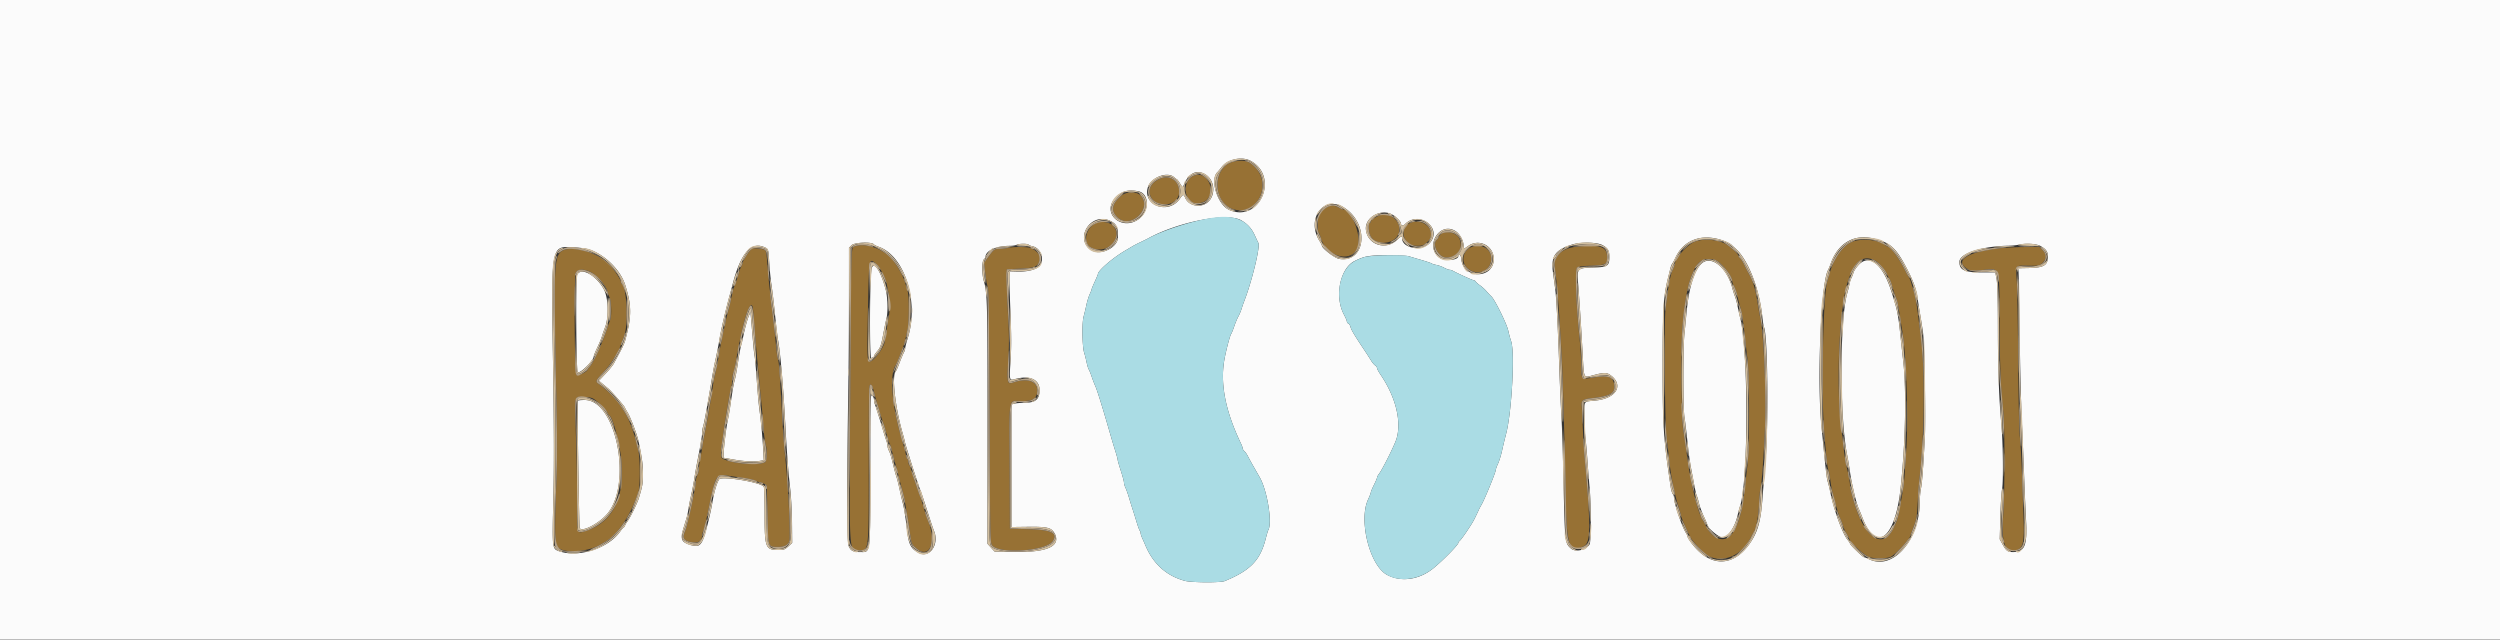 <svg xmlns="http://www.w3.org/2000/svg" width="400" height="102.363">
  <rect width="100%" height="100%" fill="#333333" stroke="none"/>
  <g fill-rule="evenodd">
    <path fill="#fbfbfb" d="M0 51.167v51.166h400V0H0v51.167m200.116-25.43c4.677 2.552 1.382 10.025-3.458 7.842-1.904-.858-3.133-4.944-1.828-6.079.052-.046.348-.408.657-.805.969-1.244 3.242-1.714 4.629-.958m-7.098 2.276c1.619 1.153 1.434 3.918-.314 4.691-1.168.517-2.586.043-3.057-1.022-.291-.658-.342-.65-.892.143-1.791 2.585-5.972 1.059-5.098-1.86.466-1.552 3.08-2.582 4.166-1.64.206.178.427.347.491.375.064.027.296.344.516.703.395.648.4.65.552.25.769-2.015 2.202-2.661 3.636-1.64m-10.868 2.592c1.815.363 1.772 3.306-.067 4.536-2.7 1.807-5.792-1.013-3.708-3.383 1.03-1.17 2.081-1.492 3.775-1.153m32.836 2.569c4.159 2.559 3.615 8.904-.709 8.255-.706-.105-2.777-1.693-2.777-2.129 0-.077-.175-.42-.388-.762-2.17-3.474.635-7.357 3.874-5.364m7.828 1.188c.662.397 1.337 1.109 1.347 1.42.011.369.325.398.662.061 2.228-2.227 6.034.669 3.96 3.013-1.249 1.413-4.45.893-4.45-.722 0-.423-.154-.378-.779.228-1.82 1.763-4.738.826-5.013-1.611-.222-1.974 2.463-3.475 4.273-2.389m-24.218.887c1.04.609 1.677 1.317 2.176 2.418.228.504.485 1.047.572 1.206.317.588-1.035 6.146-2.262 9.294a21.1 21.1 0 0 0-.431 1.25 7.436 7.436 0 0 1-.516 1.222c-.172.306-.47 1.019-.662 1.584-.193.565-.409 1.102-.481 1.194-.187.239-.817 2.618-1.082 4.083-.704 3.898.152 8.252 2.652 13.484.149.312.271.659.271.771 0 .112.117.301.26.42.143.119.396.484.562.812.167.328.556 1.037.865 1.576.31.539.782 1.364 1.048 1.834 1.212 2.133 2.039 7.319 1.346 8.441-.049.08-.23.693-.402 1.362-.886 3.461-2.436 5.061-6.562 6.773-.668.277-5.31.25-6.367-.037-2.926-.795-5.036-2.675-6.289-5.603-.177-.412-.428-.986-.558-1.275-.13-.289-.236-.63-.236-.758a.69.69 0 0 0-.138-.392c-.076-.087-.307-.72-.513-1.408a88.248 88.248 0 0 0-.627-2 68.479 68.479 0 0 1-.571-1.833c-.176-.596-.432-1.32-.569-1.609-.137-.289-.249-.676-.249-.86 0-.184-.225-1.023-.5-1.865-.275-.841-.5-1.623-.5-1.737 0-.114-.151-.689-.335-1.277-.351-1.117-.497-1.605-1.335-4.486-.914-3.143-1.683-5.573-1.924-6.083-.13-.275-.387-.942-.57-1.482-.184-.54-.397-1.065-.473-1.167-.077-.101-.236-.634-.353-1.184a18.12 18.12 0 0 0-.38-1.5c-.306-.916-.366-4.754-.089-5.761.136-.499.343-1.356.459-1.906.116-.55.351-1.305.522-1.678.172-.372.312-.735.312-.806 0-.071.225-.615.5-1.209.275-.594.5-1.139.5-1.212 0-.539 2.367-2.577 4.333-3.731.596-.35 1.196-.704 1.333-.789a21.6 21.6 0 0 1 1.167-.59c.504-.241 1.029-.5 1.167-.576 4.853-2.681 12.709-4.212 14.929-2.91m-20.984.074c1.055.479 1.325 1.08 1.246 2.782-.067 1.437-2.552 2.734-3.945 2.06-3.249-1.573-.594-6.337 2.699-4.842m55.203 1.609c.652.386 1.244 1.336 1.346 2.162l.089.716.714-.488a2.558 2.558 0 0 1 4.036 2.13c0 3.275-5.006 3.217-5.191-.06-.032-.575-.476-.953-.476-.405 0 .684-2.228.845-3.05.221-2.351-1.784.008-5.767 2.532-4.276m42.957 1.586c.538.198 1.1.482 1.249.63.149.148.412.39.584.538 2.061 1.775 3.876 6.368 4.385 11.097.081.752.185 1.429.232 1.505.634 1.027.775 16.174.207 22.295a296.1 296.1 0 0 0-.412 4.917c-.289 4.021-.793 5.764-2.224 7.698-2.656 3.589-6.289 3.496-9.104-.233-.379-.501-.689-1.002-.689-1.111 0-.109-.109-.365-.242-.568-.653-.998-1.925-4.751-1.925-5.683 0-.203-.087-.457-.193-.563-.107-.107-.259-.628-.338-1.159-1.159-7.758-1.283-9.634-1.284-19.464 0-8.706.139-11.048.816-13.75.195-.78.398-1.604.45-1.834.052-.229.171-.513.264-.631.094-.119.336-.569.537-1 1.347-2.887 4.323-3.926 7.687-2.684m23.978-.361c2.785.672 3.69 1.529 5.591 5.291.896 1.773 1.302 2.974 1.499 4.43.078.571.265 1.751.416 2.622.151.871.342 2.071.424 2.667.248 1.803.458 13.995.293 17-.279 5.066-.448 7.244-.621 8-.094.412-.174 1.344-.178 2.07-.034 6.243-4.373 11.145-8.158 9.218-.312-.158-.651-.288-.753-.288-.207 0-2.263-1.984-2.263-2.183 0-.069-.171-.337-.38-.596-.849-1.054-2.188-4.744-2.772-7.638a20.106 20.106 0 0 0-.384-1.583c-.218-.698-.344-1.804-1.061-9.334-.692-7.274-.028-22.607 1.065-24.591.098-.179.302-.671.452-1.093 1.157-3.247 3.716-4.743 6.83-3.992m-159.952.927c.065.092.419.272.785.398 4.153 1.437 6.494 8.761 4.667 14.601-.229.734-.417 1.466-.417 1.628 0 .161-.071.424-.158.583-.182.332-.515 1.127-.922 2.206-.155.413-.361.845-.457.961-.624.755-.04 5.828 1.137 9.872.147.504.301 1.105.344 1.334.103.554 2.199 7.112 2.477 7.75.119.275.611 1.737 1.092 3.25.481 1.512.975 2.986 1.097 3.275.886 2.084-.645 4.388-2.363 3.556-1.256-.608-1.667-1.311-1.898-3.248-.304-2.551-.52-3.919-.762-4.833a53.937 53.937 0 0 1-.499-2.167c-.153-.733-.382-1.633-.508-2-.127-.367-.388-1.342-.579-2.167-.192-.825-.458-1.699-.592-1.942-.133-.243-.242-.596-.242-.784a2.44 2.44 0 0 0-.148-.724 32.788 32.788 0 0 1-.52-1.633c-.533-1.799-1.179-3.855-1.351-4.3a2.56 2.56 0 0 1-.148-.765c0-.211-.131-.502-.291-.647-.278-.252-.292.315-.292 11.682 0 14.011.077 13.363-1.584 13.363-1.191 0-1.578-.205-1.898-1.003-.282-.704-.288-10.127-.018-26.58.042-2.567.078-8.364.08-12.883l.003-8.215.426-.426c.451-.451 3.24-.563 3.539-.142m116.534.101c.915.477 1.168.893 1.168 1.917 0 1.462-.256 1.633-2.555 1.706-2.617.083-2.641.108-2.439 2.609.193 2.382.464 6.594.717 11.115.237 4.236.077 3.919 1.759 3.483 1.722-.447 2.119-.438 2.77.059 2.094 1.597.822 3.69-2.436 4.008-2 .195-1.816-.049-1.816 2.414 0 1.187.071 2.704.157 3.372.087.669.241 2.415.342 3.882.102 1.467.257 3.417.345 4.333.248 2.574.246 8.612-.004 9.007-.597.948-2.279 1.317-3.007.66-.945-.853-.959-.977-1.157-10.083-.101-4.63-.257-9.58-.348-11-.091-1.421-.24-4.796-.332-7.5-.224-6.637-.475-11.499-.669-12.959-.088-.664-.24-1.789-.338-2.5-.377-2.733.288-3.719 3.094-4.594 1.311-.409 3.902-.37 4.749.071m-91.762-.04c.049.08.321.192.604.248 1.496.299 2.099 2.461.934 3.35-.658.501-1.923.763-3.441.711l-1.084-.037-.06.666c-.034.367.032 2.955.147 5.75.157 3.862.162 5.763.021 7.911-.207 3.123-.199 3.157.7 2.908 2.365-.653 3.942.052 3.942 1.762 0 1.431-.615 1.998-2.19 2.018-.674.008-1.47.07-1.768.138l-.542.123v19.63l2.625-.033c3.112-.039 3.778.125 4.276 1.054 1.073 2.001-1.116 3.043-6.216 2.961l-3.378-.055-.57-.623-.57-.622V67.589c0-19.514-.031-20.686-.599-22.65-.322-1.114-.313-3.167.016-3.439.137-.114.252-.292.256-.395.033-1.005 1.707-1.764 3.91-1.773.459-.002.946-.076 1.084-.165.311-.202 1.782-.218 1.903-.022m161.883.199c.904.493 1.214.923 1.214 1.685 0 1.423-.643 1.814-3.055 1.857l-1.695.031.05.583c.028.321.109 4.821.181 10 .071 5.179.217 11.179.324 13.333.106 2.154.274 6.129.373 8.834.099 2.704.241 6.015.316 7.358.236 4.258-.174 5.3-2.087 5.306-.833.003-1.091-.189-1.667-1.237l-.452-.823.092-3.51c.051-1.931.177-3.943.281-4.471.229-1.161.153-7.628-.124-10.54-.364-3.83-.544-8.876-.548-15.417-.003-4.444-.071-6.935-.208-7.666l-.202-1.084h-2.248c-2.688 0-3.498-.389-3.498-1.68 0-1.346 3.504-2.504 7.833-2.588.596-.012 1.309-.078 1.584-.148 1.077-.275 2.874-.184 3.536.177m-204.169.194c.667.293.675.32.796 2.448.06 1.062.21 2.606.334 3.431.124.825.308 2.287.41 3.25l.353 3.333c.092.871.243 2.016.336 2.546.367 2.099.822 7.478 1.158 13.704.234 4.332.457 7.24.766 9.991.143 1.278.272 3.739.287 5.469l.026 3.145-.623.573c-.554.509-.725.572-1.552.572-2.103 0-2.241-.349-2.244-5.686-.002-2.327-.059-4.32-.129-4.429-.461-.725-6.773-1.764-7.149-1.177-.365.569-.803 2.055-1.045 3.542-.33 2.022-1.225 5.527-1.602 6.271-.455.898-.885 1.026-2.089.623-1.352-.453-1.494-.891-.914-2.811.153-.504.356-1.179.451-1.5.096-.321.235-.996.308-1.5.074-.504.26-1.441.412-2.083a39.55 39.55 0 0 0 .496-2.583c.121-.78.373-2.205.561-3.167.557-2.86.702-3.742.702-4.277 0-.279.075-.724.166-.99.152-.441.75-3.72 1.41-7.733.144-.871.369-2.071.501-2.667.304-1.372.519-2.462.754-3.833.273-1.585 1.025-4.763 1.695-7.167.09-.321.229-.846.31-1.166 1.266-5.038 2.965-7.074 5.115-6.129m-27.579.535c2.38.961 4.621 3.28 5.325 5.51 1.065 3.376 1.06 5.044-.023 9-.075.275-.44 1.063-.81 1.75-.371.688-.798 1.489-.949 1.78-.151.291-.757 1.041-1.347 1.667l-1.073 1.137.461.387c.254.213.705.588 1.002.833.544.448 2.709 2.933 2.709 3.109 0 .052.189.394.421.761.458.726 1.516 3.509 1.739 4.576.577 2.76.708 3.703.717 5.167.009 1.556-.068 2.013-.681 4.014-.244.8-1.376 3.096-1.807 3.668-.214.284-.389.603-.389.709 0 .106-.061.192-.135.192-.074 0-.367.331-.651.734-1.933 2.742-6.835 4.263-9.911 3.075-.944-.365-.958-.523-.77-8.392.126-5.233.115-10.831-.037-20.75-.316-20.482-.475-19.62 3.587-19.402 1.193.064 1.938.199 2.622.475m130.7.924c.281.091 1.187.361 2.012.6.825.24 1.575.494 1.666.564.092.071.431.176.753.234.323.058.866.255 1.208.439.342.183.735.333.874.333s.383.072.543.16c.814.453 3.133 1.506 3.314 1.506.115 0 .268.1.342.221.073.121.392.403.708.625.317.222.767.629 1 .903.234.274.589.653.788.842.571.539 2.469 4.386 2.71 5.493.119.55.324 1.301.455 1.669.628 1.769.108 11.385-.802 14.831a78.154 78.154 0 0 0-.643 2.666c-.16.734-.449 1.671-.641 2.084-.193.412-.353.853-.355.979-.007.41-1.888 4.986-2.338 5.687a9.074 9.074 0 0 0-.413.792c-.828 1.775-.867 1.846-1.959 3.481-.435.651-.904 1.278-1.042 1.393-.138.114-.252.273-.252.352 0 .322-2.492 2.859-4.026 4.099-2.268 1.832-5.154 2.229-7.39 1.017-2.758-1.494-4.571-8.684-3.034-12.029.248-.539.451-1.064.451-1.167 0-.103.225-.638.499-1.188.275-.55.499-1.083.5-1.186 0-.102.139-.364.309-.583.55-.707 2.473-4.553 2.787-5.573.86-2.797-.109-6.717-2.545-10.301-.303-.446-.551-.911-.551-1.033 0-.122-.141-.321-.315-.442-.173-.121-.454-.456-.625-.744a62.58 62.58 0 0 0-1.237-1.914c-1.475-2.211-1.958-3.026-2.076-3.503-.061-.246-.216-.487-.345-.537-.129-.049-.235-.194-.235-.322 0-.127-.215-.636-.479-1.13-1.535-2.882-.621-7.401 1.731-8.559 1.618-.796 2.208-.899 5.236-.911 1.598-.006 3.135.062 3.417.152m46.935 1.106c-1.242 1.045-2.118 3.864-2.508 8.064-.089.962-.236 2.462-.326 3.333-.218 2.098-.216 11.791.001 13.167.095.595.248 1.795.342 2.666.314 2.936.477 4.246.633 5.084.684 3.698.882 4.664 1.003 4.898.075.148.233.681.35 1.185.117.504.465 1.457.772 2.117.308.661.56 1.246.56 1.302 0 .531 1.828 2.081 2.455 2.081.84 0 1.944-1.626 2.378-3.5.117-.504.308-1.217.426-1.583 1.322-4.135 1.32-24.87-.003-30.084a44.895 44.895 0 0 1-.431-1.916c-.109-.55-.292-1.225-.405-1.5a12.733 12.733 0 0 1-.423-1.334c-.835-3.22-3.305-5.258-4.824-3.98m25.02.304c-.375.407-.734.946-.797 1.197-.063.251-.215.65-.338.885-.123.235-.267.69-.321 1.011-.054.321-.198.921-.32 1.333-1.249 4.218-1.25 20.095-.002 26.167.123.596.31 1.716.417 2.489.27 1.957 1.005 5.036 1.415 5.928.126.275.387.912.58 1.416 2.181 5.696 5.201 3.404 6.086-4.618.788-7.144.968-15.75.428-20.465-.084-.733-.268-2.421-.408-3.75-.399-3.782-.515-4.353-1.525-7.5-1.372-4.279-3.502-5.951-5.215-4.093m-157.922.718c-.293 1.857-.321 14.263-.032 14.152.158-.061.319-.11.358-.11.038 0 .069-.082.069-.182 0-.1.245-.468.545-.818.474-.554.596-.904.937-2.693.216-1.132.458-2.32.538-2.641.231-.928.17-3.212-.115-4.361-.779-3.133-2.043-4.973-2.3-3.347m-47.111.89c-.22.531-.131 15.127.094 15.492.273.442 2.579-1.804 2.579-2.512 0-.106.254-.73.565-1.386.311-.656.642-1.455.737-1.776.094-.321.328-.994.518-1.497.628-1.658.51-4.761-.231-6.087-1.286-2.3-3.709-3.569-4.262-2.234m27.698 5.862a1.943 1.943 0 0 1-.171.584c-.2.397-.634 1.932-.86 3.039a34.786 34.786 0 0 1-.411 1.75c-.123.458-.35 1.696-.504 2.75-.154 1.054-.381 2.292-.504 2.75-.212.792-.338 1.517-.744 4.292a51.742 51.742 0 0 1-.415 2.375c-.245 1.197-.562 3.754-.628 5.076l-.038.744 1.667.291c1.746.305 3.338.379 4.245.198l.538-.108-.104-1.85c-.114-2.044-.358-4.579-.606-6.312-.088-.621-.274-2.721-.413-4.667-.138-1.946-.29-3.646-.337-3.777-.047-.131-.164-1.181-.261-2.333-.388-4.645-.43-5.084-.454-4.802M92.446 64.125c-.097.164.204 20.057.308 20.347.258.722 2.913-.598 4.296-2.137C101.255 77.658 98.655 64 93.56 64c-.572 0-1.074.056-1.114.125"/>
    <path fill="#977134" d="M197.417 25.855c-3.504.802-3.486 6.669.024 7.652 3.619 1.013 6.078-3.745 3.447-6.67-.958-1.066-1.918-1.338-3.471-.982m-6.049 2.153c-1.896.412-2.297 3.199-.627 4.364.462.322 1.752.129 2.278-.34 1.548-1.384.293-4.445-1.651-4.024m-5.951.67c-1.139.565-1.69 1.492-1.436 2.413.66 2.39 4.687 2.05 4.685-.395-.001-1.858-1.588-2.843-3.249-2.018m-6.098 2.704c-1.456 1.302-1.612 2.368-.499 3.414 2.019 1.895 5.528-1.335 3.749-3.45-.652-.775-2.365-.756-3.25.036m33.098 1.712c-1.189.625-1.584 1.353-1.584 2.922 0 .622.065 1.171.144 1.22.079.049.239.429.356.845.803 2.871 4.581 4.038 5.797 1.792.894-1.649-.777-6.373-2.253-6.373-.122 0-.388-.105-.591-.234-.621-.392-1.326-.458-1.869-.172m8.083 1.463c-.724.342-1.167.683-1.167.9 0 .115-.075.21-.166.21-.266 0-.193 1.433.104 2.056.765 1.605 3.718 1.456 4.46-.225.82-1.858-1.347-3.83-3.231-2.941m5.5.986c-2.298.574-1.7 3.79.705 3.79.946 0 1.132-.075 1.787-.722 1.416-1.401-.369-3.597-2.492-3.068m-50.583.113c-1.661.762-2.23 3.125-.937 3.889 2.436 1.439 5.44-1.464 3.585-3.466-.478-.516-1.938-.749-2.648-.423m55.109 1.822c-.198.171-.359.387-.359.479 0 .093-.113.262-.25.376-.872.724.233 2.867 1.478 2.867 1.799 0 2.787-1.387 2.126-2.983-.408-.985-2.202-1.427-2.995-.739m40.724 1.16c-1.191.419-3.25 2.662-3.25 3.54 0 .096-.155.514-.345.93-.419.922-.718 2.529-1.17 6.307-.236 1.976-.112 18.653.153 20.502.105.733.27 2.12.366 3.083.302 3.017.83 5.778 1.515 7.926.264.83.481 1.594.481 1.696 0 .163.793 2.003 1.382 3.206.303.62 1.752 2.24 2.539 2.839 2.164 1.645 5.635.447 7.092-2.448.222-.441.487-.915.588-1.052.372-.504.765-2.635.844-4.584.045-1.1.158-2.225.251-2.5.185-.545.594-6.523.749-10.949.158-4.525-.31-14.364-.768-16.134-.083-.321-.313-1.596-.511-2.833-.333-2.087-.727-3.328-1.429-4.5a17.203 17.203 0 0 1-.633-1.25c-.211-.459-.508-.937-.66-1.062-.153-.126-.277-.317-.277-.425 0-.223-.978-1.165-1.812-1.745-1.168-.813-3.607-1.075-5.105-.547m24.992.097c-.992.452-1.963 1.52-2.714 2.986-.473.924-.657 1.453-1.201 3.446-.619 2.27-.938 17.301-.496 23.341.282 3.86.549 6.397.704 6.706.082.163.218.838.303 1.5.084.661.227 1.503.318 1.869.551 2.236 1.001 3.761 1.305 4.423.192.415.403.978.47 1.25.067.272.298.774.512 1.116.215.342.39.665.39.718 0 .517 2.208 2.596 3.223 3.035.623.269 2.792.269 3.394 0 .771-.344 3.214-2.941 3.217-3.418.001-.068.235-.724.52-1.457.468-1.203.532-1.594.656-4 .076-1.467.217-3.304.313-4.083.769-6.223.85-17.585.161-22.417a179.4 179.4 0 0 1-.396-3.083c-.233-1.938-.496-3.405-.746-4.167a44.38 44.38 0 0 1-.352-1.167c-.119-.412-.302-.862-.408-1-.107-.137-.36-.587-.564-1-.891-1.799-2.324-3.833-2.702-3.833-.089 0-.366-.15-.614-.333-1.163-.856-3.874-1.077-5.293-.432m-159.37.64c-.745.239-.678-1.676-.835 23.875-.163 26.429-.262 24.756 1.468 24.78 1.534.021 1.493.409 1.494-14.084.001-11.544.022-12.466.278-12.417.192.038.368.417.567 1.221.349 1.408 1.107 3.947 1.419 4.75.124.321.385 1.183.58 1.917.195.733.435 1.483.534 1.666.1.184.235.596.302.917.066.321.28 1.146.475 1.833.195.688.495 1.813.666 2.5.171.688.436 1.7.59 2.25.154.55.346 1.45.426 2 .08.55.224 1.413.319 1.917.096.504.281 1.681.413 2.616.27 1.922.301 1.997 1.085 2.651 2.009 1.679 3.204-.908 1.933-4.184-.249-.641-.521-1.41-.603-1.708-.321-1.161-.493-1.691-1.153-3.542-.376-1.054-.797-2.329-.937-2.833-.139-.504-.322-.988-.406-1.075-.085-.087-.154-.326-.154-.532 0-.205-.066-.415-.148-.465-.081-.05-.187-.336-.234-.635a10.613 10.613 0 0 0-.262-1.126c-.551-1.835-.748-2.548-1.033-3.75-1.087-4.583-1.217-8.297-.333-9.5.067-.092.296-.617.508-1.167.211-.55.478-1.225.592-1.5.114-.275.287-.837.384-1.25l.392-1.667c.27-1.149.286-5.349.023-6.25l-.412-1.416c-.251-.869-1.105-2.446-1.865-3.444-1.36-1.787-4.29-2.919-6.073-2.348m98.708.1c-1.648.53-1.96 2.675-.529 3.64 1.272.859 2.877.439 3.382-.885.705-1.846-.891-3.387-2.853-2.755m16.503.021c-2.172.243-3.608 1.596-3.346 3.153.37 2.197.818 8.03 1.187 15.434.148 2.977.421 12.95.559 20.417.166 8.985.512 10.038 2.921 8.889 1.103-.526 1.14-3.015.197-13.472a131.417 131.417 0 0 1-.349-5.417c-.061-1.513-.138-3.059-.173-3.437-.095-1.024.125-1.198 1.754-1.377 2.805-.308 3.619-.795 3.449-2.062-.18-1.343-.892-1.61-3.276-1.226-2.038.328-2.006.358-2.005-1.877.001-.974-.109-2.821-.245-4.104-.57-5.382-.781-11.022-.433-11.572.112-.177.696-.265 2.265-.339 2.507-.119 2.648-.21 2.536-1.634-.114-1.462-1.324-1.792-5.041-1.376m-90.833.171c-.275.07-.838.137-1.25.149-.918.027-.934.038-1.833 1.239l-.727.971.217 1.779c.12.978.302 1.966.405 2.195.135.298.212 6.144.271 20.591.078 18.838.103 20.203.375 20.618.968 1.477 8.669.984 9.722-.622.856-1.307-.17-1.808-3.93-1.918l-2.917-.086-.043-9.98c-.049-11.571-.262-10.423 1.934-10.431 1.659-.006 2.279-.325 2.455-1.261.334-1.783-1.358-2.558-3.76-1.72-1.013.353-1.065.137-.845-3.511.15-2.501.145-4.025-.024-7.06-.119-2.128-.217-4.695-.217-5.703v-1.834l2-.093c2.347-.11 2.845-.277 3.174-1.064.359-.86-.019-1.55-1.213-2.218-.408-.228-2.952-.255-3.794-.041m158.917.035c-5.311.569-7.583 1.959-5.405 3.305.603.373.667.378 2.43.194 2.889-.302 2.704-.853 2.737 8.132.025 6.824.218 11.565.583 14.334.27 2.045.267 13.444-.005 16.965-.317 4.111.308 5.868 1.942 5.458 1.274-.32 1.472-1.148 1.313-5.5l-.266-7.34c-.08-2.2-.226-4.638-.325-5.417-.103-.811-.213-5.94-.258-12-.043-5.821-.143-11.558-.222-12.75-.177-2.671-.209-2.618 1.549-2.579 2.022.044 2.082.033 2.606-.491.658-.658.65-1.325-.025-2l-.513-.513-2.362.025c-1.3.014-3 .093-3.779.177m-199.834.068c-.266.086-1.5 1.929-1.5 2.242 0 .103-.107.386-.239.629s-.362.892-.512 1.442c-.15.55-.373 1.225-.495 1.5-.218.494-.384 1.125-.766 2.917a19.289 19.289 0 0 1-.356 1.417c-.195.608-1.09 4.783-1.321 6.166-.334 1.996-.468 2.687-.725 3.75a23.582 23.582 0 0 0-.405 2.25c-.144 1.174-.849 5.236-1.259 7.25a57.22 57.22 0 0 0-.411 2.334 35.978 35.978 0 0 1-.35 1.96 7.792 7.792 0 0 0-.167 1.334c-.003.342-.113.81-.244 1.039a2.255 2.255 0 0 0-.244.924c-.012 1.015-1.328 7.157-1.739 8.112-.485 1.127-.177 1.535 1.307 1.739.892.122 1.415-.274 1.423-1.078a1.91 1.91 0 0 1 .194-.742c.105-.196.402-1.372.66-2.614 1.391-6.69 1.284-6.502 3.529-6.19 3.096.43 3.725.547 4.176.776.259.132.579.24.71.24.198 0 .469.117 1.051.455.036.021.095 1.934.131 4.25.09 5.84.022 5.628 1.799 5.628 1.088 0 1.746-.48 1.763-1.284.063-2.923-.272-8.899-.766-13.633-.143-1.375-.374-4.675-.514-7.333-.297-5.646-.449-7.597-.612-7.862-.065-.105-.195-1.042-.288-2.081a127.61 127.61 0 0 0-.32-3.14c-.712-5.912-.942-8.085-1.105-10.453-.058-.844-.194-1.608-.301-1.697-.227-.188-1.736-.365-2.104-.247m-30.607.522c-1.088.974-1.16 3.283-.712 23.041.154 6.812.157 10.058.011 13.75-.317 7.986-.277 10.014.206 10.497 1.008 1.008 4.825.753 6.865-.458l.905-.539c1.937-1.155 4.072-4.451 5.173-7.984.255-.819.248-5.16-.01-6.331-.851-3.861-1.823-6.131-3.497-8.168-.726-.882-2.12-2.176-2.885-2.678-.533-.349-.458-.573.54-1.616 1.332-1.392 2.694-3.5 3.052-4.723.054-.183.265-.746.469-1.25.72-1.779.462-7.919-.354-8.423-.086-.053-.156-.214-.156-.358 0-.324-1.216-2.127-1.891-2.802-2.001-2.004-6.415-3.124-7.716-1.958m184.612 1.275c.876.182 2.829 2.577 2.829 3.471 0 .169.109.474.243.678.134.205.363.858.51 1.453.146.595.405 1.568.574 2.164.169.596.433 2.246.586 3.667.152 1.421.385 3.408.516 4.417.339 2.591.338 14.217 0 17-.134 1.1-.364 3.087-.512 4.416-.371 3.326-1.133 5.711-2.18 6.821-1.154 1.223-2.914.566-3.92-1.462-.211-.427-.459-.876-.55-.998-.744-1-1.978-6.052-2.511-10.277a101.65 101.65 0 0 0-.594-4c-.276-1.57-.4-12.735-.177-15.92.239-3.409.74-6.692 1.248-8.178 1.024-2.997 1.855-3.683 3.938-3.252m25.765.164c.47.248 1.676 1.664 1.821 2.14.063.208.206.491.316.629.11.137.298.587.416 1 .282.979.502 1.634.756 2.25.114.275.334 1.325.491 2.333.156 1.009.361 2.284.457 2.834.647 3.731.995 14.149.639 19.166a446.96 446.96 0 0 0-.251 3.75 31.977 31.977 0 0 1-.339 2.959c-.552 3.131-.8 4.313-.989 4.708l-.575 1.194c-1.532 3.168-4.371 1.418-5.992-3.694-.551-1.739-.853-2.92-.853-3.338 0-.502-.217-1.674-.586-3.162-.125-.504-.31-1.704-.411-2.667-.101-.962-.252-2.237-.335-2.833-.961-6.874-.429-19.667.998-24 1.091-3.311 2.45-4.313 4.437-3.269m-159.9.512c.571.503 1.46 2.182 1.651 3.123.081.395.235 1.13.343 1.634.236 1.102.235 2.398-.004 3.75-.228 1.291-.5 2.967-.636 3.917-.135.944-1.762 3.146-2.334 3.159-.485.01-.504-.471-.344-8.656.159-8.068.14-7.97 1.324-6.927m-45.929 1.173c1.16.485 2.759 2.311 2.992 3.417.048.23.157.546.243.704.306.566.388 3.024.122 3.641-.135.315-.34.872-.454 1.239-.696 2.231-2.184 5.56-2.765 6.187-.226.244-.412.49-.412.545-.001.324-1.536 1.053-1.751.833-.345-.355-.435-15.732-.096-16.37.281-.528 1.137-.607 2.121-.196m26.283 6.876c.281 3.861.617 7.609 1.303 14.541.086.871.219 2.484.295 3.584.075 1.1.222 2.262.325 2.582.308.961.244 2.793-.105 2.973-.935.481-4.35.304-6.119-.317-.806-.283-.841-.321-.891-.975-.066-.875 1.246-9.466 1.646-10.775.085-.282.156-.83.156-1.219 0-.39.071-.842.159-1.005.087-.163.233-.74.323-1.281.972-5.806 1.986-9.567 2.581-9.567.159 0 .251.411.327 1.459m-24.669 14.26c.587.515 1.161 1.164 1.276 1.442.116.278.261.506.324.506.394 0 1.351 3.174 1.759 5.833 1.023 6.674-.934 11.167-5.492 12.604-1.505.474-1.422.761-1.42-4.89.002-2.73-.085-7.455-.191-10.499-.23-6.535-.33-6.125 1.47-6.01 1.189.077 1.224.092 2.274 1.014"/>
    <path fill="#aadce4" d="M194.167 34.822c-3.192.443-8.065 1.992-10.5 3.337-.138.076-.663.335-1.167.576a21.6 21.6 0 0 0-1.167.59c-.137.085-.737.439-1.333.789-1.966 1.154-4.333 3.192-4.333 3.731 0 .073-.225.618-.5 1.212s-.5 1.138-.5 1.209c0 .071-.14.434-.312.806-.171.373-.406 1.128-.522 1.678-.116.55-.323 1.407-.459 1.906-.277 1.007-.217 4.845.089 5.761.092.275.263.95.38 1.5.117.55.276 1.083.353 1.184.076.102.289.627.473 1.167.183.54.44 1.207.57 1.482.241.51 1.01 2.94 1.924 6.083.838 2.881.984 3.369 1.335 4.486.184.588.335 1.163.335 1.277 0 .114.225.896.5 1.737.275.842.5 1.681.5 1.865 0 .184.112.571.249.86.137.289.393 1.013.569 1.609.176.595.433 1.42.571 1.833.138.412.42 1.313.627 2 .206.688.437 1.321.513 1.408a.69.69 0 0 1 .138.392c0 .128.106.469.236.758.13.289.381.863.558 1.275 1.253 2.928 3.363 4.808 6.289 5.603 1.057.287 5.699.314 6.367.037 4.126-1.712 5.676-3.312 6.562-6.773.172-.669.353-1.282.402-1.362.693-1.122-.134-6.308-1.346-8.441a374.4 374.4 0 0 0-1.048-1.834 46.403 46.403 0 0 1-.865-1.576c-.166-.328-.419-.693-.562-.812-.143-.119-.26-.308-.26-.42 0-.112-.122-.459-.271-.771-2.5-5.232-3.356-9.586-2.652-13.484.265-1.465.895-3.844 1.082-4.083.072-.092.288-.629.481-1.194.192-.565.49-1.278.662-1.584.172-.305.404-.856.516-1.222a21.1 21.1 0 0 1 .431-1.25c1.227-3.148 2.579-8.706 2.262-9.294a27.777 27.777 0 0 1-.572-1.206c-1.103-2.434-3.166-3.322-6.605-2.845m24.083 6.321c-1.491.512-2.152.927-2.75 1.725-1.452 1.936-1.663 5.224-.479 7.447.264.494.479 1.003.479 1.13 0 .128.106.273.235.322.129.05.284.291.345.537.118.477.601 1.292 2.076 3.503a62.58 62.58 0 0 1 1.237 1.914c.171.288.452.623.625.744.174.121.315.32.315.442s.248.587.551 1.033c2.436 3.584 3.405 7.504 2.545 10.301-.314 1.02-2.237 4.866-2.787 5.573-.17.219-.309.481-.309.583-.001.103-.225.636-.5 1.186-.274.55-.499 1.085-.499 1.188 0 .103-.203.628-.451 1.167-1.305 2.839-.201 8.766 2.101 11.285 1.845 2.019 5.64 1.894 8.323-.273 1.534-1.24 4.026-3.777 4.026-4.099 0-.079.114-.238.252-.352.138-.115.607-.742 1.042-1.393 1.092-1.635 1.131-1.706 1.959-3.481.139-.298.325-.654.413-.792.45-.701 2.331-5.277 2.338-5.687.002-.126.162-.567.355-.979.192-.413.481-1.35.641-2.084.16-.733.45-1.933.643-2.666.91-3.446 1.43-13.062.802-14.831a16.698 16.698 0 0 1-.455-1.669c-.241-1.107-2.139-4.954-2.71-5.493a13.593 13.593 0 0 1-.788-.842 6.394 6.394 0 0 0-1-.903c-.316-.222-.635-.504-.708-.625-.074-.121-.227-.221-.342-.221-.181 0-2.5-1.053-3.314-1.506a1.371 1.371 0 0 0-.543-.16c-.139 0-.532-.15-.874-.333-.342-.184-.885-.381-1.208-.439-.322-.058-.661-.163-.753-.234-.091-.07-.841-.324-1.666-.564-.825-.239-1.731-.509-2.012-.6-.909-.291-6.196-.183-7.155.146"/>
    <path fill="#d1be9f" d="M197.417 25.502c-.989.242-1.376.482-1.93 1.193a14.22 14.22 0 0 1-.657.805c-1.621 1.41.509 6.386 2.705 6.322.249-.007.13-.089-.34-.236-2.284-.713-3.544-4.455-2.051-6.089.15-.164.412-.499.582-.744.673-.969 3.159-1.517 4.245-.935 2.537 1.358 2.949 5.056.788 7.057-.372.344-.597.625-.501.625.096 0 .44-.281.766-.625 3.062-3.237.541-8.392-3.607-7.373m-6.256 2.149c-.582.185-1.138.549-1.238.81-.046.12.165.028.471-.205 2.006-1.53 4.261.845 3.177 3.348-1.106 2.553-4.69.581-3.932-2.163.097-.352.103-.571.015-.516-.085.052-.155.221-.157.377-.006.694-.284.73-.676.088-.214-.352-.443-.663-.507-.69-.064-.028-.285-.197-.491-.375-.898-.779-3.326-.078-3.977 1.148-.315.593-.145.562.321-.059.474-.631 1.688-1.247 2.46-1.247 1.831 0 2.913 2.365 1.743 3.811-1.041 1.286-3.462 1.171-4.285-.203-.416-.693-.573-.631-.243.095.774 1.697 3.725 1.67 4.913-.045.55-.793.601-.801.892-.143.748 1.69 3.35 1.643 4.158-.075.994-2.115-.658-4.588-2.644-3.956m-11.578 3.082c-2.751 1.21-2.362 4.74.541 4.902 2.56.144 4.29-2.483 2.91-4.42-.515-.724-2.325-.977-3.451-.482m2.4.039c1.114.222 1.682 1.926 1.052 3.157-1.214 2.373-5.202 1.821-5.202-.721 0-.571 1.469-2.313 2.045-2.424.613-.119 1.547-.124 2.105-.012m30.35 1.914c-.55.218-1.666 1.314-1.666 1.637 0 .14.189-.025.421-.366.435-.64 1.124-1.089 1.995-1.301.449-.109.458-.123.084-.128a2.595 2.595 0 0 0-.834.158m2.175.442c1.693 1.018 2.525 2.107 2.925 3.831.609 2.629-.542 4.522-2.639 4.34-1.622-.141-2.656-1.098-3.814-3.533-.157-.33-.246-.4-.282-.221-.028.145.141.568.375.939.235.372.427.739.427.816 0 .078.458.563 1.018 1.079 3.439 3.173 6.97-.887 4.484-5.156-.641-1.101-2.385-2.563-3.046-2.553-.113.001.135.207.552.458m-15.175.539c-.343.11-.358.136-.083.147.183.008.446-.058.583-.147.292-.189.09-.189-.5 0m20.643.685c-1.998 1.083-1.887 3.693.196 4.634 1.235.558 2.38.347 3.382-.624.625-.606.779-.651.779-.228 0 .165.248.54.55.833.758.735.937.673.228-.079-1.881-1.993.956-4.909 3.12-3.207 1.837 1.446.511 4.257-1.846 3.912-.623-.092-.626-.09-.142.099 1.301.507 3.071-.751 3.083-2.192.019-2.262-2.844-3.315-4.503-1.657-.339.339-.656.307-.656-.066 0-.224-.91-1.277-1.103-1.277-.067 0 .027.169.21.375.801.906 1.274 2.625.722 2.625-.094 0-.241.184-.326.408-.81 2.132-4.842 1.058-4.878-1.299-.022-1.503 2.791-3.355 3.458-2.276.057.092.23.165.385.162.246-.005.241-.036-.042-.25-.464-.351-1.879-.294-2.617.107m-9.563 1.03c-.059.394-.037.975.049 1.292.132.49.155.382.153-.716-.003-1.469-.048-1.599-.202-.576m-34.913-.108c-3.353 1.154-2.331 5.976 1.058 4.99 1.024-.297 2.28-1.4 2.269-1.992-.006-.29-.047-.262-.228.153-1.06 2.434-4.932 2.163-4.932-.345 0-2.493 3.438-3.865 4.759-1.899.173.257.346.436.383.398.181-.18-.576-.974-1.197-1.256-.835-.379-1.133-.386-2.112-.049m54.659 2.041c-2.013 2.257-.06 5.332 2.585 4.071.324-.155.589-.334.589-.399 0-.489.441-.188.473.323.065 1.038.628 2.19 1.07 2.19.103 0 .026-.15-.172-.334-1.138-1.06-.809-3.021.63-3.75 1.03-.521 1.272-.52 2.233.018 2.4 1.341 1.223 4.463-1.581 4.194-.444-.043-.769-.014-.721.064.374.603 2.862-.07 3.385-.915 1.443-2.335-1.411-5.011-3.686-3.455l-.714.488-.089-.716c-.27-2.185-2.683-3.257-4.002-1.779m2.684-.059c1.545.975 1.493 2.907-.102 3.842-1.899 1.112-4.017-.733-3.075-2.68.754-1.557 1.892-1.973 3.177-1.162m39.143.833c-1.792.383-3.114 1.445-3.935 3.161-.219.458-.463.946-.542 1.083-.332.58-1.18 4.216-1.161 4.982.016.646.088.375.724-2.717.257-1.25.363-1.553 1.125-3.209.956-2.08 2.542-3.08 4.875-3.077 3.426.006 4.593.905 6.848 5.274.713 1.381.927 2.013 1.245 3.666a91.3 91.3 0 0 0 .604 2.915l.22.916-.073-.833c-.342-3.943-2.358-8.881-4.311-10.564-.172-.148-.435-.39-.584-.538-.783-.777-3.591-1.368-5.035-1.059m24.847.057c-1.831.589-3.194 1.984-3.913 4.003-.15.422-.354.914-.452 1.093-.249.451-.574 2.118-.914 4.675-.521 3.921-.468 21.886.063 21.355.03-.03-.03-3.348-.135-7.372-.397-15.324.775-21.311 4.553-23.254 1.07-.55 3.7-.492 5.201.115.213.086.282.069.207-.052-.364-.589-3.384-.957-4.61-.563m-160.574 1.08-.426.426.039 7.965.038 7.966.087-7.968.086-7.968.417-.32c.606-.465 1.936-.426 3.397.101 2.815 1.016 4.415 3.109 5.468 7.155.347 1.335.456 1.607.4 1-.314-3.408-2.785-7.272-5.182-8.101-.366-.126-.72-.306-.785-.398-.299-.421-3.088-.309-3.539.142m115.491-.138c-.367.132-.793.241-.948.243-.156.001-.337.09-.403.197-.082.133-.028.16.165.086 2.302-.884 6.201-.587 6.616.503.341.897.136 2.092-.403 2.353-.282.136-.299.177-.078.185.713.029 1.113-1.968.555-2.766-.701-1-3.729-1.44-5.504-.801m50.821.62c.903.824 1.39 1.519 2.31 3.292.214.413.48.9.591 1.083.301.498.862 2.21 1.066 3.25.099.504.216.813.259.686.421-1.228-2.379-7.028-4.134-8.567-1.092-.957-1.173-.73-.092.256m-139.904-.541c-.177.114.048.162.766.164 1.582.004 2.704.522 3.075 1.419.124.3.139.303.148.029.015-.433-.874-1.264-1.482-1.386-.283-.056-.555-.168-.604-.248-.121-.196-1.592-.18-1.903.022m160.25-.008c-.321.077.235.144 1.555.189l2.056.069.486.544c1.334 1.494.405 2.592-2.289 2.706l-1.975.083-.033.5c-.03.466-.024.471.091.083.121-.406.167-.417 1.811-.447 2.405-.043 3.048-.435 3.048-1.857 0-1.584-2.247-2.469-4.75-1.87m-203.279.824c-.636.744-1.403 2.2-1.547 2.934-.096.491-.094.492.1.083l.68-1.432c.813-1.712 1.306-2.131 2.376-2.02 1.43.147 1.583.291 1.604 1.5.01.569.08 1.485.155 2.035.098.717.113.439.052-.979-.101-2.357-.09-2.322-.784-2.573-1.152-.416-2.022-.267-2.636.452m40.112-.483-.667.119.667.006c.367.003 1.117-.05 1.667-.119l1-.124-1-.001c-.55 0-1.3.053-1.667.119m159.333.006c-.366.069.196.085 1.25.037 1.054-.048 1.948-.115 1.986-.149.125-.109-2.55-.017-3.236.112m-228.291.115c.298.037.785.037 1.083 0 .298-.037.054-.068-.542-.068-.596 0-.839.031-.541.068m-1.346.29c-1.21 1.21-1.222 1.446-.95 19.089.152 9.919.163 15.517.037 20.75-.149 6.237-.139 7.235.076 7.693.237.504 1.12 1.05 1.341.829.058-.058-.023-.105-.18-.105s-.48-.207-.716-.459l-.431-.458.147-7c.191-9.116.188-10.015-.084-24.215-.275-14.35-.192-15.503 1.164-16.154.286-.137.32-.195.12-.203-.154-.006-.389.099-.524.233m4.054.019c7.757 2.047 9.565 12.976 3.253 19.668-1.309 1.388-1.303 1.317-.184 2.181 2.228 1.721 3.915 4.236 4.955 7.388.348 1.054.635 1.754.638 1.555.007-.534-1.245-3.929-1.737-4.708-.234-.371-.425-.716-.425-.768 0-.176-2.165-2.661-2.709-3.109-.297-.245-.748-.62-1.002-.833l-.461-.387 1.073-1.137c.59-.626 1.196-1.376 1.347-1.667.151-.291.578-1.092.949-1.78.37-.687.735-1.475.81-1.75 1.083-3.956 1.088-5.624.023-9-.878-2.782-4.538-5.929-6.863-5.901-.522.006-.487.032.333.248m64.695.394c-.291.361-.528.727-.528.812 0 .086-.121.257-.269.379-.328.273-.267 3.023.079 3.568.185.291.199.249.109-.333-.369-2.409-.219-3.383.645-4.169.439-.4.808-.914.656-.914-.09 0-.402.295-.692.657m90.991.049c-.664.684-1.003 1.431-.436.96.137-.114.25-.303.25-.421 0-.117.281-.443.625-.724.344-.28.54-.513.436-.516-.104-.003-.498.313-.875.701m67.147-.459c-1.969.542-2.998 1.407-2.767 2.326.13.518.858 1.26 1.235 1.26.14 0-.016-.204-.351-.458-1.616-1.226-.504-2.357 3.133-3.189l.667-.153-.583.004c-.321.002-.921.097-1.334.21m-43.766 1.8c-.576.334-1.339 1.326-1.565 2.036-.117.367-.267.742-.333.833-.145.2-.507 1.641-.49 1.949.007.12.254-.494.549-1.365.878-2.586 1.573-3.501 2.66-3.5 1.405.002 3.165 2.06 3.776 4.416.119.459.311 1.059.428 1.334.117.275.27.8.341 1.166.093.482.146.565.192.3.09-.528-1.196-4.223-1.831-5.257-1.082-1.762-2.622-2.552-3.727-1.912m26.203-.06c1.599.262 2.773 1.696 3.733 4.558.208.621.412 1.095.454 1.053.043-.042-.052-.475-.21-.963-1.017-3.135-2.487-4.843-4.117-4.781-.51.019-.501.028.14.133m-132.251.213c-.053.783-1.127 1.213-3.172 1.271-2.373.067-2.23-.097-2.067 2.382l.137 2.063.083-2.083.083-2.083 1.667-.01c2.165-.013 3.591-.656 3.367-1.52-.068-.262-.081-.265-.098-.02m81.862.55c.001.458.034.626.072.372a3.008 3.008 0 0 0-.002-.833c-.04-.205-.071.002-.07.461m49.188-.559c-.509.247-1.334 1.73-1.654 2.975-.154.596-.348 1.234-.431 1.417-.214.47-.488 2.031-.464 2.648.015.399.055.326.173-.315.145-.786.359-1.688.812-3.416.108-.413.253-.825.323-.917.069-.092.176-.377.238-.635.062-.257.419-.801.794-1.208.375-.407.654-.735.62-.729a3.58 3.58 0 0 0-.411.18m-158.194.252c-.154.063-.201.674-.18 2.362l.028 2.278.118-1.833a439.8 439.8 0 0 1 .138-2.125c.035-.488.493-.328.979.344.406.559.679 1.274 1.351 3.531.16.539.166.52.079-.25-.183-1.601-1.655-4.507-2.231-4.404a2.217 2.217 0 0 0-.282.097m113.25.737c-.16.093-.292.291-.292.44 0 .225.064.211.379-.085.324-.304.618-.364 2.042-.411l1.663-.055-1.75-.029c-.963-.017-1.882.046-2.042.14m65.292.467-.834.088 1.083.091 1.083.09.201 1.084c.134.722.21 3.469.227 8.25.014 3.941.073 7.841.132 8.666.059.825.086-2.362.059-7.083-.056-9.9-.207-11.567-1.025-11.303-.051.016-.468.069-.926.117m-225.605.295c-.182.218-.23 1.256-.238 5.041l-.008 4.767.092-4.667c.102-5.163.109-5.204.981-5.296l.611-.065-.605-.028c-.386-.018-.687.072-.833.248m156.284.641c.224 2.15.388 2.779.326 1.25-.031-.779-.141-1.604-.243-1.833-.153-.341-.168-.234-.083.583m-154.087-.272c.944.608 1.488 1.207 2.136 2.355.285.504.519.8.52.658.004-.648-1.764-2.842-2.689-3.337-.671-.36-.646-.114.033.324m23.08.314c-.258.72-.554 2.128-.324 1.541.054-.137.205-.487.335-.778.265-.593.486-1.555.357-1.555-.046 0-.212.356-.368.792m197.953-.673a3.6 3.6 0 0 0 .916 0c.252-.038.046-.069-.458-.069s-.71.031-.458.069M322.963 53c.026 5.087.124 10.413.218 11.833.093 1.421.236 4.421.316 6.667.081 2.246.23 6.296.332 9 .243 6.436.067 7.667-1.099 7.667-.157 0-.244.041-.194.091.759.76 1.873-1.594 1.699-3.591-.123-1.404-.414-8.568-.573-14.097-.087-3.033-.233-6.22-.324-7.083-.091-.864-.174-5.245-.185-9.737-.011-4.492-.068-8.579-.128-9.083-.06-.504-.087 3.246-.062 8.333m-70.532-6.25c.041 1.467.143 3.417.227 4.333.084.917.239 3.242.344 5.167.246 4.477.211 4.307.881 4.198 3.01-.49 3.097-.497 3.615-.282.559.231 1.002 1.041 1.002 1.83 0 1.025-1.362 1.716-3.874 1.967l-1.209.12v3.084c0 2.812.481 9.296.704 9.5.092.084-.022-1.772-.309-5-.086-.963-.199-3.003-.253-4.534l-.097-2.784.394-.081a20.07 20.07 0 0 1 1.46-.186c3.258-.318 4.53-2.411 2.436-4.008-.651-.497-1.048-.506-2.77-.059-1.682.436-1.525.74-1.754-3.4-.491-8.851-.916-14.111-.797-9.865M123.192 45c-.006.847.755 6.146.789 5.5.028-.531-.297-3.373-.573-5-.18-1.063-.212-1.138-.216-.5m34.514 1.083c0 .367.057.892.127 1.167.121.474.128.466.128-.167 0-.366-.058-.891-.128-1.166-.12-.475-.127-.466-.127.166m-40.783.5c-.064.275-.156.613-.202.75-.167.49-.564 2.056-.902 3.558-.713 3.164-.819 3.703-.802 4.109.014.371.376-1.041.81-3.167.314-1.536.494-2.29.913-3.829.236-.869.4-1.656.365-1.75-.035-.094-.117.054-.182.329m152.994 1.25c-.065.562-.081 1.058-.035 1.104.045.046.136-.376.201-.937s.081-1.058.035-1.104c-.045-.046-.136.376-.201.937m-20.915-.319c0 .313.077 1.994.169 3.736.093 1.742.276 6.081.406 9.644.131 3.562.28 6.518.33 6.569.152.151.098-2.55-.161-8.13-.505-10.88-.577-12.22-.661-12.303-.047-.047-.084.171-.083.484M97.186 49.336c-.015 1.674-.088 2.266-.366 3a26.56 26.56 0 0 0-.518 1.497c-.095.321-.426 1.12-.737 1.776-.311.656-.559 1.293-.553 1.417.028.496 1.48-2.971 2.244-5.359.253-.788.297-3.053.077-3.917-.08-.317-.134.264-.147 1.586m41.777 2.831c-.153 6.051-.114 6.211 1.152 4.708 1.075-1.276 1.497-2.585 1.787-5.542.12-1.232-.08-.498-.586 2.141-.342 1.788-.465 2.14-.938 2.693-.3.35-.545.71-.545.8 0 .139-.369.366-.594.366-.037 0-.087-2.231-.112-4.958l-.044-4.958-.12 4.75m3.096-3.25c0 .825.028 1.183.063.796a10.87 10.87 0 0 0 .001-1.5c-.035-.438-.063-.121-.064.704m160.952-1.114c-.006.212.067.532.163.71.095.178.274.83.397 1.447.13.652.229.914.237.623.014-.534-.326-2.062-.613-2.75-.174-.416-.174-.416-.184-.03M158.04 67.377 158 87.005l.57.622.57.623 3.378.055c5.1.082 7.289-.96 6.216-2.961-.498-.929-1.164-1.093-4.276-1.054l-2.625.033V64.715l.542-.174c.304-.097.409-.181.239-.191-1.002-.056-.947-.649-.947 10.237v9.909l2.713-.023c3.795-.032 5.363.832 4.158 2.293-1.348 1.634-8.869 2.093-9.955.607-.327-.449-.334-.789-.418-20.04l-.085-19.583-.04 19.627m108.069-18.002c-.136 1.748-.109 16.881.034 18.875.059.825.107-3.394.107-9.375S266.242 48 266.233 48c-.009 0-.065.619-.124 1.375m-104.534 4.458c.003 5.195.018 5.496.149 3.118.084-1.516.082-3.954-.003-5.75-.144-3.017-.149-2.932-.146 2.632m145.264-4.902c.006.383.467 3.382.664 4.319.13.621.136.603.087-.25-.092-1.598-.771-5.277-.751-4.069m-160.96.736c0 .412.032.581.072.375.04-.207.04-.544 0-.75-.04-.207-.072-.038-.072.375m-26.096.2c-.402 1.074-.952 3.164-.933 3.546.011.202.082.103.179-.246.514-1.856.694-2.447.825-2.706.08-.16.157-.422.171-.584.014-.161.082.381.152 1.206.249 2.939.518 5.681.646 6.584l.13.916.023-1c.012-.55-.046-1.417-.13-1.927-.083-.51-.245-2.122-.359-3.583-.231-2.967-.318-3.237-.704-2.206m149.749.896c-.65 5.149-.614 14.758.069 18.299l.229 1.188-.083-1.333a29.505 29.505 0 0 0-.246-2.334c-.209-1.281-.208-11.029.001-13 .414-3.908.437-6.039.03-2.82m8.667-1.013c-.004.275.094.762.218 1.083l.224.584.013-.592c.007-.325-.055-.663-.138-.75-.083-.087-.186-.308-.23-.492-.054-.222-.083-.167-.087.167m16.548 1.997c-.067 1.155-.082 2.14-.035 2.187.048.048.141-.859.208-2.014.066-1.156.082-2.14.035-2.188-.048-.047-.141.859-.208 2.015m-149.373.878-.458 2.208c-.047.23.103-.145.333-.833.374-1.118.739-3.167.564-3.167-.037 0-.235.807-.439 1.792m158.484-1.208c-.013.3.231 2.681.65 6.333.541 4.716.36 13.317-.43 20.481-.14 1.273-.221 2.348-.18 2.389.041.041.12-.363.176-.898.055-.534.178-1.359.272-1.831.798-4.011.79-20.771-.012-23.557-.092-.32-.176-.957-.187-1.416-.02-.865-.262-2.118-.289-1.501m-179.855.43c.003.52.359 3.521.661 5.57l.122.833.014-.917a10.682 10.682 0 0 0-.142-1.75c-.085-.458-.233-1.58-.329-2.492-.178-1.687-.332-2.276-.326-1.244m154.664.02c0 .233.11 1.464.244 2.737.618 5.849.741 12.828.329 18.711-.143 2.041-.232 3.874-.199 4.073.034.199.113-.388.176-1.305.064-.916.21-2.379.324-3.25.265-2.011.255-11.226-.015-13.75a421.373 421.373 0 0 1-.461-4.666c-.243-2.607-.398-3.599-.398-2.55m3.414.466c.594 5.534.722 14.649.286 20.334-.359 4.682-.379 5.068-.262 4.95.853-.853.901-22.963.056-25.544-.139-.424-.149-.388-.08.26m-163.539 2.149c-.304.989-.254 1.623.059.768.135-.367.224-.842.197-1.057-.038-.313-.089-.256-.256.289m189.266 7.069c.069 7.679-.111 12.777-.554 15.699-.251 1.657-.466 5.962-.258 5.167.072-.275.143-1.175.158-2 .015-.825.104-1.838.198-2.25.173-.756.342-2.934.621-8 .141-2.563.011-15.905-.157-16.073-.042-.042-.045 3.314-.008 7.457m-13.363-3.301c-.13 3.604.207 11.134.51 11.417.05.045.034-.555-.035-1.334s-.173-4.229-.231-7.666l-.106-6.25-.138 3.833m-202.242-.87c-.04 2.538.023 2.69.92 2.226.505-.261 1.992-2.047 1.835-2.203-.048-.049-.259.159-.468.462-.807 1.172-1.917 2.028-2.074 1.601-.043-.119-.101-1.153-.128-2.299l-.049-2.084-.036 2.297m51.589.364c-1.173 2.936-1.245 4.928-.31 8.589.105.413.369 1.463.586 2.334.718 2.88 1.097 4.24 1.416 5.083.173.458.437 1.246.586 1.75.25.844.588 1.582.594 1.296.002-.066-.378-1.266-.843-2.666-.465-1.401-.908-2.847-.985-3.213a26.104 26.104 0 0 0-.404-1.584c-1.179-4.063-1.76-9.117-1.136-9.872.096-.116.302-.548.457-.961.346-.916.712-1.798.941-2.27.095-.194.146-.473.114-.62-.032-.146-.489.814-1.016 2.134m-29.045-1.469a20.55 20.55 0 0 1-.326 1.475c-.121.458-.27 1.246-.331 1.75-.062.504-.295 1.85-.518 2.99-.223 1.141-.399 2.229-.391 2.417.024.575.611-2.201.914-4.324.157-1.1.342-2.075.41-2.166.167-.226.552-2.582.439-2.695-.049-.049-.138.2-.197.553m3.335.501a51.376 51.376 0 0 1-.722 3.807c-.088.367-.2 1.117-.249 1.667l-.089 1 .164-.833c.091-.459.265-1.209.389-1.667.291-1.084.816-4.581.703-4.694-.047-.047-.136.277-.196.72m6.825 2.974c.059.825.175 2.438.259 3.583.083 1.146.201 3.209.263 4.584.061 1.375.173 2.875.248 3.333.091.548.108.119.05-1.25-.247-5.875-.643-11.474-.824-11.65-.057-.055-.055.575.004 1.4m10.811-.167c.001.55.032.755.069.456.038-.3.037-.75-.001-1-.038-.251-.069-.006-.068.544M121.101 61c.053 1.054.164 2.442.247 3.083.083.642.232 1.992.331 3 .1 1.008.222 1.87.272 1.916.117.108-.096-3.004-.293-4.275-.083-.536-.23-1.949-.326-3.141-.224-2.751-.357-3.089-.231-.583m40.325-.417c.056.275.118.517.139.538.021.02.521-.111 1.111-.294 1.027-.316 1.041-.327.316-.253-.416.042-.884.126-1.04.186-.198.076-.335-.009-.455-.284-.155-.355-.162-.345-.071.107m3.157-.013c1.708.639 2.162 3.004.69 3.598-.272.11-.29.147-.073.155.156.006.474-.24.708-.547.992-1.301.278-3.107-1.325-3.353l-.666-.102.666.249M135.63 73.82c-.116 12.386-.108 12.932.191 13.608.297.672 1.149 1.158 1.469.838.054-.055-.067-.099-.27-.099s-.553-.198-.777-.44l-.408-.44-.042-13.185-.043-13.185-.12 12.903m3.537-11.439c0 .356.124.68.333.869.379.343.402.253.16-.619-.23-.826-.493-.959-.493-.25m180.937 3.536c.04 1.558.143 3.133.229 3.5.169.721.07-2.046-.172-4.834-.096-1.108-.111-.759-.057 1.334m-203.587-.36c-.22 1.255-.358 2.324-.307 2.376.161.16.866-3.83.768-4.341-.034-.175-.241.709-.461 1.965m-24.116-1.703c-.152.24-.107 20.119.047 20.771.23.975 3.338-.472 4.836-2.251 3.071-3.648 2.609-12.994-.843-17.041-1.175-1.376-3.555-2.248-4.04-1.479m47.451.146c-.007.229.059.529.148.667.206.318.206-.025 0-.667l-.133-.417-.015.417m-44.559.509c4.16 3.06 5.235 13.958 1.757 17.826-1.383 1.539-4.038 2.859-4.296 2.137-.104-.29-.405-20.183-.308-20.347.224-.379 2.165-.118 2.847.384m68.418-.056c.253.038.628.037.833-.002.205-.04-.002-.071-.461-.07-.458.001-.626.034-.372.072m-23.542.728c.004.33.812 2.456.822 2.163.009-.227-.632-2.184-.762-2.33-.034-.038-.061.037-.06.167m-27.253 1.069c-.07.55-.229 1.337-.353 1.75-.125.412-.221 1.012-.215 1.333.007.321.034.509.062.417.42-1.401.842-3.92.716-4.272-.045-.126-.139.222-.21.772m26.32 2.083c0 1.696.025 2.39.055 1.542.03-.848.03-2.235 0-3.083-.03-.848-.055-.155-.055 1.541m1.764-.469c0 .108.152.652.337 1.208.588 1.764.663 2.028.663 2.331 0 .162.109.495.242.738.134.243.4 1.117.592 1.942.191.825.452 1.8.579 2.167.126.367.354 1.267.507 2 .152.733.383 1.685.512 2.115.129.429.242.992.251 1.25.009.257.082.656.161.885.098.284.115.124.053-.5-.102-1.028-1.139-5.6-1.474-6.5-.119-.321-.385-1.296-.591-2.167-.205-.871-.427-1.658-.493-1.75-.066-.091-.217-.541-.336-1-.521-2.02-1.003-3.327-1.003-2.719m109.053 3.303c-.004 1.787.043 4.75.106 6.583l.113 3.333.008-3.25c.005-1.787-.043-4.75-.105-6.583l-.114-3.333-.008 3.25m-134.136-1.889a58.141 58.141 0 0 1-.329 2.298c-.251 1.533-.21 1.728.389 1.849.242.049.702.167 1.023.262.944.281 4.71.391 5.158.151.358-.191.373-.268.255-1.229-.07-.564-.186-1.551-.258-2.192-.095-.836-.109-.547-.05 1.019l.081 2.185-.53.106c-.901.18-2.498.105-4.239-.199l-1.667-.292.032-.66c.017-.362.122-1.429.233-2.37.111-.942.159-1.754.107-1.806-.052-.052-.144.343-.205.878m175.855 2.139c.048 1.008.149 2.133.225 2.5.163.784.036-1.542-.178-3.25-.102-.819-.113-.635-.047.75m-25.37-.5c.044 1.008.25 2.605.9 6.964.144.966.531 1.708.531 1.019 0-.183-.063-.405-.139-.492-.175-.198-.442-1.775-.704-4.158a75.4 75.4 0 0 0-.42-3.167l-.218-1.333.05 1.167m28.7.25c.047.687.193 1.737.324 2.333.132.596.311 1.421.397 1.833.151.716.155.704.074-.25a23.19 23.19 0 0 0-.319-2.166c-.129-.642-.308-1.58-.397-2.084-.158-.89-.16-.88-.079.334m-182.981-.521a5.309 5.309 0 0 0-.103 1.083c.016.445.041.411.169-.229.083-.413.129-.9.103-1.083-.033-.226-.087-.152-.169.229m208.45 3.271c.001 2.108.024 2.948.054 1.865a82.986 82.986 0 0 0-.001-3.833c-.029-1.026-.053-.141-.053 1.968m-50.623-2.334c.051.734.121 1.365.156 1.403.118.13.024-1.734-.113-2.236-.084-.307-.1.016-.043.833m-167.781-.305c0 .092.112.911.249 1.82 1.012 6.714-2.726 13.519-8.249 15.02l-.75.203.75-.084c1.43-.161 4.114-1.847 5.047-3.17.284-.403.577-.734.651-.734.074 0 .135-.086.135-.192 0-.106.175-.425.389-.709.431-.572 1.563-2.868 1.807-3.668.613-2.001.69-2.458.681-4.014-.009-1.467-.405-4.333-.629-4.558-.045-.044-.081-.006-.081.086m36.984 8.305c-.097 8.074-.107 8.174-.884 8.512-.381.166-.43.226-.184.229.433.005.647-.146.934-.657.227-.406.44-11.449.28-14.5-.031-.596-.097 2.291-.146 6.416m-27.561-5.791a78.016 78.016 0 0 0-.517 2.875 47.423 47.423 0 0 1-.563 2.881c-.189.806-.335 1.631-.325 1.833.027.543.604-1.874.907-3.798.144-.916.364-2.041.49-2.5.238-.869.493-2.75.373-2.75-.038 0-.203.657-.365 1.459m14.288-.292c-.005.596.047 1.533.116 2.083l.124 1 .003-.916c.003-.505-.05-1.442-.115-2.084l-.12-1.166-.008 1.083m144.379.667c.085.876.447 2.684.75 3.75.236.828.002-1.02-.27-2.139-.131-.534-.242-1.172-.249-1.416a2.363 2.363 0 0 0-.166-.779c-.106-.229-.126-.048-.065.584m21.932 1.189c-.012.425.087 1.137.22 1.583.133.446.293 1.111.354 1.478.062.366.142.59.176.496.035-.094-.053-.769-.195-1.5a201.28 201.28 0 0 1-.396-2.08l-.137-.75-.022.773m-177.147 1.019c-.39.493-1.039 2.326-1.041 2.944-.002.414.203.05.34-.604.142-.675.493-1.665.712-2.007.376-.587 6.688.452 7.149 1.177.07.109.127 2.102.129 4.429.003 5.337.141 5.686 2.244 5.686.827 0 .998-.063 1.552-.573l.623-.572-.046-3.386c-.025-1.862-.152-4.136-.283-5.052l-.237-1.667.069 1.5c.038.825.154 2.876.258 4.559.256 4.158-.096 5.024-2.04 5.024-1.662 0-1.804-.418-1.804-5.311 0-2.292-.069-4.347-.153-4.568-.192-.506-2.447-1.184-5.128-1.541-2.208-.294-2.142-.293-2.344-.038m180.977.28c-.02.616.633 3.248.772 3.109.047-.046-.07-.743-.26-1.549-.189-.806-.378-1.615-.418-1.798-.043-.193-.083-.092-.094.238m-149.338.512c.005.137.074.4.152.583l.144.333.009-.333a1.199 1.199 0 0 0-.153-.583c-.143-.223-.16-.223-.152 0m107.609 3.166c.048 1.696.115 3.115.149 3.153.113.129.026-4.227-.105-5.236-.076-.582-.094.288-.044 2.083m24.466-1.365c-.069.67-.086 1.257-.039 1.305.116.116.34-2.021.242-2.302-.042-.122-.134.327-.203.997m41.539-.551c-.067.366-.171 2.283-.232 4.259l-.11 3.592.453.824c.492.895.846 1.245 1.251 1.235.152-.004.068-.111-.202-.257-1.175-.638-1.588-3.112-1.112-6.668.205-1.532.163-4.142-.048-2.985m-38.436-.334c-.021.092-.105 1.144-.187 2.338-.452 6.549-4.03 10.455-8.089 8.83-.218-.087-.275-.077-.166.03.091.089.475.25.852.358 3.552 1.008 6.934-2.614 7.567-8.102.15-1.302.169-4.103.023-3.454m-134.799.334c.109.432.873 2.743 1.294 3.916.932 2.599 1.165 4.389.72 5.548-.164.428-1.138.679-1.794.462-1.212-.4-1.637-1.116-1.953-3.296-.156-1.08-.295-1.701-.307-1.38-.123 3.218 1.634 5.742 3.41 4.899 1.058-.502 1.567-2.322 1.013-3.624-.315-.742-1.956-5.822-1.949-6.035.003-.097-.112-.322-.256-.5-.259-.319-.262-.319-.178.01m124.117.357c-.012.412.625 2.559.76 2.559.118 0-.075-.864-.448-2-.166-.504-.306-.755-.312-.559m21.836.593c-.018.404.432 2.072.654 2.422.161.255.176.238.108-.122-.142-.758-.749-2.589-.762-2.3m-25.148.383c-.005.275.056.65.135.833l.143.334-.008-.334a4.678 4.678 0 0 0-.135-.833l-.127-.5-.008.5m-154.324 1.699c-.501 2.176-.456 2.722.059.718.223-.871.386-1.757.361-1.968-.024-.212-.213.351-.42 1.25m183.31-1.227c-.026.446 1.274 3.681 1.705 4.242 1.636 2.133 2.92 2.222 4.13.286.172-.275.312-.613.312-.75-.001-.138-.218.129-.484.592-1.296 2.26-3.267 1.493-4.523-1.759a37.844 37.844 0 0 0-.539-1.333 14.38 14.38 0 0 1-.385-1c-.111-.325-.206-.448-.216-.278m-18.476.801c-.309.865-.275 1.358.05.735.142-.271.235-.679.208-.906-.046-.38-.067-.366-.258.171m25.205.507c-.066.396-.223.923-.35 1.17-.319.624-.324 1.18-.007.712.254-.373.705-2.373.567-2.511-.05-.049-.144.234-.21.629m-35.413-.286c0 .356.684 2.127.783 2.028.09-.09-.596-2.272-.714-2.272-.038 0-.069.11-.069.244m3.84.4c-.011.367 1.44 3.151 1.859 3.567 1.761 1.75 3.777.608 4.213-2.388.081-.555.077-.551-.143.1-1.268 3.754-3.569 3.983-4.976.494-.424-1.051-.946-2.022-.953-1.773m-162.098.961c-.059.263-.203.778-.32 1.145-.118.367-.298.934-.401 1.262-.448 1.421.429 2.321 2.262 2.321.655 0 1.437-1.372 1.614-2.833.089-.736.087-.739-.086-.167-.85 2.804-1.289 3.173-2.897 2.437-.992-.454-1.117-.75-.727-1.72l.319-.8c.224-.564.513-1.952.426-2.04-.046-.045-.131.132-.19.395m184.017-.024c.157.779 1.271 3.285 1.693 3.807.209.259.381.527.381.596 0 .224 2.07 2.183 2.306 2.183.127 0-.105-.282-.515-.625-1.373-1.153-2.452-2.646-2.965-4.106-.185-.527-.401-1.084-.481-1.238a19.74 19.74 0 0 1-.331-.698c-.182-.404-.185-.402-.088.081m12.643 1.211c-.062.343-.171.7-.243.791-.071.092-.263.502-.427.911-.164.41-.389.86-.501 1l-.934 1.173c-1.247 1.563-2.788 2.13-4.722 1.739-1.114-.226-1.359-.18-.64.118 2.513 1.044 5.489-.71 7.108-4.191.42-.903.75-2.166.566-2.166-.052 0-.145.281-.207.625m-37.471.041c.057.23.283.745.503 1.146.219.401.399.807.399.902 0 .591 2.81 3.531 3.099 3.242.042-.042-.244-.324-.637-.625-1.031-.791-1.912-1.956-2.742-3.622-.399-.803-.68-1.272-.622-1.043m-14.658.769a13.047 13.047 0 0 0-.107 1.468c0 .704-.36 1.426-.717 1.435-.401.011-.902.495-.513.495.839 0 1.34-.876 1.447-2.532.109-1.684.058-2.089-.11-.866m-4.08.742c-.046 1.298.722 2.518 1.723 2.742.428.095.4.059-.192-.247-.461-.238-.758-.535-.891-.89a23.04 23.04 0 0 0-.345-.866c-.08-.183-.173-.596-.207-.916-.053-.503-.065-.478-.088.177m-159.418 3.18c.427.096 1.002.097 1.5.001.75-.143.701-.154-.692-.155-1.31-.001-1.412.019-.808.154"/>
    <path fill="#b4a186" d="M196.559 25.987c-.288.176-.663.52-.833.766-.17.245-.432.58-.582.744-1.493 1.635-.095 5.674 2.106 6.08l.5.093-.528-.21c-3.345-1.33-3.204-6.827.195-7.605.605-.139.62-.154.166-.17-.275-.009-.735.127-1.024.302m2.982-.12c.779.207 1.983 1.499 2.261 2.427.76 2.536-.648 4.937-3.137 5.349-.512.085-.709.16-.447.171 3.547.148 5.339-4.73 2.665-7.252-.772-.727-1.083-.9-1.58-.878-.273.012-.203.066.238.183m-9.279 2.528c-.327.308-.595.702-.595.875.001.239.073.195.307-.187.406-.665.752-.933 1.402-1.087l.541-.129-.53-.017c-.387-.012-.69.135-1.125.545m1.916-.425c.418.181 1.077.752 1.286 1.113.144.249.194.268.198.075.007-.367-1.031-1.327-1.42-1.313-.262.009-.275.034-.064.125m-6.928.564c-2.596 1.271-1.766 4.357 1.15 4.276.812-.023.799-.029-.287-.14-2.775-.282-2.981-3.278-.286-4.168 1.546-.51 2.915.602 2.81 2.282-.029.477.007.806.081.731.075-.074.14-.445.145-.824.028-1.992-1.764-3.062-3.613-2.157m8.383 1.984c-.1 1.378-.7 1.982-1.97 1.982-.849 0-.978-.081-1.734-1.083-.161-.213-.254-.252-.257-.109-.014.58 1.101 1.359 1.945 1.359 1.477 0 2.265-.84 2.245-2.393-.013-1.025-.147-.882-.229.244m-4.091-.268c.002.367.036.497.076.29.04-.208.038-.508-.003-.667-.042-.159-.075.01-.073.377m-9 .536c.252.038.664.038.916 0s.046-.069-.458-.069-.71.031-.458.069m-1.862.997c-1.155 1.296-1.11 2.211.16 3.28 1.588 1.337 4.687-.4 4.451-2.494-.08-.706-.664-1.736-.984-1.736-.093 0 .024.231.262.513 1.779 2.115-1.73 5.345-3.749 3.45-1.113-1.046-.957-2.112.499-3.414.329-.294.51-.538.403-.542-.108-.004-.576.421-1.042.943m9.37.273c-.073.123-.283.308-.467.412-.253.143-.27.19-.07.194.144.002.438-.183.654-.412.215-.229.307-.417.204-.417-.103 0-.248.101-.321.223m24.075.956c-1.37.723-2.061 3.294-1.227 4.566.148.225.269.521.269.656 0 .136.083.298.184.36.213.132.084-.395-.285-1.161-1.16-2.41 1.181-5.51 3.175-4.204.228.149.51.269.628.266.118-.003-.086-.19-.452-.416-.799-.492-1.451-.511-2.292-.067m3.566 1.087c.335.358.85 1.101 1.145 1.651.297.553.49.796.431.544-.14-.604-1.193-2.129-1.745-2.528-.321-.233-.276-.143.169.333m4.447.414c-.621.315-.962.654-.658.654.092 0 .214-.076.272-.17.52-.841 2.863-.759 3.58.127.47.58.758 1.693.533 2.054-.261.418-.25.498.052.382.655-.251-.056-2.496-.917-2.893a18.054 18.054 0 0 1-.623-.308c-.533-.275-1.527-.207-2.239.154m-44.888 1.068c-.94.441-1.598 1.223-1.571 1.866.008.183.091.094.209-.224.435-1.173 1.736-1.862 3.156-1.672.449.061.605.04.447-.06-.362-.229-1.673-.176-2.241.09m43.747.005c-1.03 1.242.567 3.447 2.455 3.389l.798-.024-.917-.112c-1.223-.149-1.732-.423-2.06-1.111-.325-.681-.365-2.001-.065-2.108.115-.041.163-.124.107-.185-.055-.06-.198.008-.318.151m6.67-.078c-.183.123-.115.139.25.057.612-.137.746-.233.319-.229a1.204 1.204 0 0 0-.569.172m1.664.008c1.391.273 2.089 1.908 1.275 2.984-.164.216-.151.22.098.025 1.111-.871-.004-3.218-1.508-3.173l-.613.018.748.146m-49.498.28c0 .072.148.257.329.411 1.014.869.429 2.674-1.128 3.484-.414.215-.48.287-.201.218 1.607-.397 2.507-2.395 1.647-3.658-.375-.551-.647-.742-.647-.455m47.016.306c-.386.49-.618 1.184-.452 1.35.056.057.103-.053.103-.245 0-.191.197-.582.437-.868.241-.286.4-.558.353-.605-.047-.047-.246.119-.441.368m-7.466 1.981c-.014 3.375-2.642 4.162-5.115 1.534-.449-.477-.729-.701-.622-.497 1.935 3.696 6.78 2.296 5.891-1.703-.13-.587-.149-.508-.154.666m13.143-.829c-1.268 1.067-1.413 2.505-.365 3.627.931.996 2.917.585 3.606-.747.984-1.903-1.636-4.231-3.241-2.88m2.316.194c1.819 1.075.787 3.752-1.447 3.752-1.245 0-2.35-2.143-1.478-2.867.137-.114.25-.283.25-.376 0-.712 1.762-1.048 2.675-.509m-9.342.52c0 .105-.281.339-.625.521-.35.185-.501.333-.343.337.357.009 1.261-.755 1.093-.923-.069-.069-.125-.04-.125.065m1.007.032c-.02 1.33 3.189 2.167 3.899 1.017.168-.272-.176-.223-.466.066-.757.758-2.587.194-3.246-1-.128-.231-.185-.257-.187-.083m-50.822.386c-.037.947 1.029 1.788 2.232 1.763.392-.008.321-.055-.334-.216-1.194-.294-1.556-.575-1.73-1.347-.126-.561-.154-.593-.168-.2m97.065.229c-.275.147-.8.57-1.167.94-.366.37-.516.565-.333.435.183-.13.512-.421.731-.647.219-.225.782-.542 1.25-.704.569-.197.714-.294.436-.294-.229.001-.642.122-.917.27m3.75-.115c.229.073.567.136.75.138l.333.005-.333-.143a2.194 2.194 0 0 0-.75-.138l-.417.005.417.133m21.451.182c-1.039.548-2.463 2.321-2.92 3.635-.323.927-.231.832.428-.439.866-1.671 1.753-2.674 2.775-3.139.467-.213.737-.387.599-.389-.137-.001-.534.148-.882.332m4.049-.164c.582.176 1.184.446 2.031.911.758.416 1.864 1.961 2.877 4.02.412.835.759 1.249.759.904a.34.34 0 0 0-.146-.257c-.08-.049-.344-.485-.586-.968-1.534-3.059-2.964-4.432-4.897-4.701l-.621-.086.583.177m-23.849.524c.309.206.904.675 1.322 1.041.745.654.753.656.382.125-.208-.298-.433-.541-.502-.541-.068 0-.274-.14-.457-.311-.363-.338-.961-.689-1.174-.689-.074 0 .119.168.429.375m-139.689.348-.421.389-.115 15.736c-.063 8.654-.091 18.435-.062 21.735.029 3.3.115-3.74.19-15.644.076-11.904.174-21.74.219-21.856.156-.407 1.505-.653 2.42-.442 1.109.256 1.347.233.663-.065-.912-.395-2.39-.321-2.894.147m99.257-.176c-.316.176-.227.203.683.203.858 0 1-.037.781-.203-.34-.26-.997-.259-1.464 0m16.698.027c-1.137.191-1.102.195 1.396.186 2.226-.009 2.478-.036 1.916-.206-.797-.241-1.792-.235-3.312.02m-89.542.214c.344.036.906.036 1.25 0s.063-.066-.625-.066c-.687 0-.969.03-.625.066m160.423.002c.577.033 1.477.032 2-.001.524-.033.052-.059-1.048-.059s-1.528.027-.952.06m-203.491.606c-.46.519-1.071 1.604-.904 1.604.03 0 .308-.409.617-.908.624-1.004.959-1.166 2.076-.998.889.133 1.03.29 1.113 1.242l.066.747.029-.869c.035-1.027-.155-1.189-1.562-1.334-.869-.09-.914-.074-1.435.516m20.526-.353c1.654.82 2.867 2.056 3.778 3.848.226.445.453.767.504.716.117-.117-.64-1.44-1.45-2.531-.647-.871-2.106-1.976-2.832-2.144l-.416-.096.416.207m19.571-.088c-1.932.137-2.903 2.186-2.313 4.878.257 1.171.258 1.213-.036-1.537-.099-.93-.083-.979.619-1.917.892-1.191.908-1.203 1.826-1.23.412-.012.975-.079 1.25-.149l.5-.128-.5.012c-.275.006-.881.038-1.346.071m5.002.027a.425.425 0 0 0 .323.184c.794 0 1.373 1.396.936 2.254l-.335.657.373-.373c.57-.57.514-1.569-.123-2.188-.503-.489-1.398-.896-1.174-.534m69.67.26c-.225.225-.407.506-.404.625.003.119.091.067.197-.115a2.86 2.86 0 0 1 .536-.62c.19-.158.285-.29.212-.293-.072-.004-.316.178-.541.403m3.376-.096c1.042 1.003.789 2.909-.46 3.461-.799.352-.756.507.048.172 1.441-.602 1.719-3.124.419-3.794l-.376-.193.369.354m12.548-.192c-.455.171-1.5 1.07-1.5 1.289 0 .119-.113.309-.25.423-.32.266-.317 1.47.006 2.584l.242.833-.075-.75a21.422 21.422 0 0 0-.181-1.351c-.185-1.044.681-2.335 1.925-2.871.54-.232.395-.369-.167-.157m6.236.126c.428.331.564 1.86.207 2.336-.215.288-.509.347-2.138.43l-1.888.096 1.7.029c2.354.04 2.708-.167 2.714-1.585.003-.729-.246-1.32-.61-1.447-.278-.098-.277-.086.015.141m62.164-.077c-.65.069-1.325.167-1.5.217-.174.051-.643.178-1.042.281-1.301.336-.613.346.909.013.816-.179 2.12-.394 2.9-.478.792-.086 1.086-.154.666-.155a22.22 22.22 0 0 0-1.933.122m7.921.343c.864.864.505 2.119-.706 2.47l-.532.154.475.015c.663.021 1.442-.83 1.442-1.574 0-.546-.672-1.578-1.028-1.578-.09 0 .066.231.349.513m-237.01-.095c-.241.131-.483.356-.538.5-.067.174.085.12.454-.162.836-.637 2.267-.571 4.94.229 1.66.497 4.666 3.424 4.666 4.544 0 .131.076.313.168.406.093.092.279.501.415.908.22.66.238.677.162.158-.596-4.065-7.157-8.272-10.267-6.583m178.612 1.037c-.399.586-.599 1.144-.283.787.256-.29.889-1.409.796-1.409-.05 0-.281.28-.513.622m46.073-.08c-.305.206-.589.481-.631.612-.046.14.075.093.297-.114.207-.192.611-.466.899-.608.287-.141.402-.259.255-.261-.147-.002-.516.165-.82.371m-225.63.514c-.388 1.072-.408 2.733-.18 14.64.272 14.233.275 15.147.081 24.148-.166 7.706-.18 7.588.936 7.977.568.198 3.475.216 4.13.025.23-.067-.345-.087-1.275-.046-4.104.185-3.993.534-3.533-11.05.146-3.697.143-6.929-.012-13.75-.305-13.397-.317-21.123-.032-21.797.127-.301.197-.58.157-.62-.041-.041-.163.172-.272.473m189.301-.404c0 .077.124.244.277.37.152.125.449.603.66 1.062.211.458.499 1.021.64 1.25.14.229.415.791.609 1.25.195.458.385.75.423.648.038-.102-.356-1.002-.877-2s-1.03-1.982-1.131-2.187c-.188-.379-.601-.649-.601-.393m-6.398 1.135c-.331.341-.599.697-.595.792.003.094.247-.098.541-.426.294-.329.685-.683.868-.787.268-.151.28-.19.061-.194-.15-.003-.544.274-.875.615m2.585-.404c.947.434 1.679 1.292 2.49 2.916.17.34.312.501.316.358.024-.944-2.204-3.511-3.024-3.482-.121.004-.022.097.218.208m22.819.303c-.527.528-1.173 1.632-1.173 2.007 0 .113.189-.165.419-.618.549-1.078.732-1.301 1.331-1.625.315-.17.397-.272.221-.276-.153-.004-.512.227-.798.512m2.577-.283c.561.251 1.172.866 1.816 1.829.446.667.581.694.243.049-.493-.941-1.769-2.103-2.309-2.102-.138.001-.025.101.25.224m-181.242.498c-.127.238-.187.476-.133.53.128.128.497-.563.422-.789-.031-.095-.161.022-.289.259m20.572-.026c-.051.207-.069 1.5-.04 2.875l.053 2.5.037-2.69c.043-3.184.152-3.373 1.258-2.19.391.419.579.549.454.315-.54-1.014-1.592-1.497-1.762-.81m128.551.441c-.156.36-.325.868-.375 1.128-.05.26-.044.36.015.223.058-.138.25-.574.427-.971.177-.396.298-.791.269-.878-.029-.086-.18.138-.336.498m46.219-.399c-.014 1.023 3.117 1.661 4.863.991.412-.158.782.341.932 1.259.124.763.153.816.169.317.054-1.67-.26-1.863-2.622-1.616-1.979.207-2.836-.043-3.195-.931-.136-.338-.143-.339-.147-.02m-79.678-.05c-.027.627 1.023 1.488 1.77 1.452.186-.009.11-.076-.192-.169-.571-.176-1.102-.586-1.381-1.068-.106-.183-.194-.279-.197-.215m-111.326.897c.006.451.076 1.157.155 1.57.102.54.117.33.051-.75-.1-1.633-.226-2.134-.206-.82M322.7 42.7a.7.7 0 0 0-.188.458c.008.179.052.155.141-.075.109-.281.333-.348 1.446-.427l1.318-.095-1.259-.03c-.795-.02-1.332.043-1.458.169m-157.436.092c-.068.068-1.037.162-2.153.208l-2.028.083-.061.584c-.055.533.129 4.375.477 9.916.116 1.856.125 1.677.062-1.25-.04-1.879-.152-4.599-.25-6.045-.226-3.362-.405-3.082 2.004-3.149 1.312-.036 2.074-.127 2.21-.264.121-.12.136-.208.036-.208a.484.484 0 0 0-.297.125m87.004.138c-.29.755-.029 6.814.479 11.153l.235 2-.09-1.666a103.75 103.75 0 0 0-.243-3.334c-.359-3.904-.387-7.952-.056-8.194.254-.186.261-.222.04-.222a.428.428 0 0 0-.365.263m-134.154.349c-.196.719-.281 1.221-.207 1.221.117 0 .462-1.353.369-1.446-.043-.044-.116.058-.162.225m-25.907.219c-.114.182-.206.426-.205.541.002.116.097.024.213-.206.756-1.503 4.952 1.232 4.952 3.227 0 .181.046.282.103.226.31-.311-.794-2.215-1.793-3.089-1.163-1.02-2.845-1.38-3.27-.699m178.543.377c-.454 1.123-.747 2.173-.734 2.625.006.229.12-.033.251-.583.132-.55.342-1.225.468-1.5.291-.64.476-1.25.378-1.25-.042 0-.206.318-.363.708m21.692.142c-.16.495-.324 1.237-.364 1.65-.072.743-.07.742.156-.167.125-.504.318-1.159.429-1.455.11-.296.171-.626.135-.733-.035-.107-.196.21-.356.705m-151.441-.475c.004.222.825 1.971.828 1.763.005-.317-.605-1.805-.74-1.805-.049 0-.089.019-.088.042m181.708 1.208a33.3 33.3 0 0 0 .115 2.583l.124 1.417.01-1.167a33.32 33.32 0 0 0-.115-2.583l-.125-1.417-.009 1.167M91.905 48.167c0 2.154.024 3.035.053 1.958.029-1.077.029-2.84 0-3.917s-.053-.196-.053 1.959m203.857-3.405c-.061.244-.079.476-.04.515.039.04.121-.128.183-.372.061-.244.079-.476.04-.516-.039-.039-.122.129-.183.373M302 44.47c0 .097.065.217.144.266.079.049.239.43.356.848.117.417.249.723.294.678.128-.128-.352-1.603-.584-1.795-.146-.122-.21-.121-.21.003m-157.328.197c0 .137.072.362.161.5.144.222.162.222.162 0 0-.138-.073-.363-.162-.5-.143-.223-.161-.223-.161 0m122.245.5c-.064.379-.079.726-.033.772.045.046.135-.227.199-.606s.079-.726.033-.772c-.045-.046-.135.227-.199.606m-149.394.002c-.124.284-.186.556-.138.605.133.132.477-.588.417-.873-.031-.15-.142-.044-.279.268m131.519.748c-.003.458.05 1.283.118 1.833l.124 1 .008-.917a15.243 15.243 0 0 0-.118-1.833l-.127-.917-.005.834m-104.023-.084c-.008.23.059.529.148.667.205.318.205-.024 0-.667l-.134-.416-.014.416m132.15-.301c.014.246.816 2.155.822 1.956.013-.369-.492-1.802-.673-1.914-.083-.052-.15-.07-.149-.042m18.2.374c-.111.243-.196.608-.189.81.008.231.044.274.095.117.046-.137.161-.411.257-.608.095-.197.143-.45.106-.561-.037-.111-.158-.002-.269.242m-137.428.177c.063.275.159 9.575.212 20.667.095 19.825.103 20.174.43 20.623 1.086 1.486 8.607 1.027 9.955-.607 1.205-1.461-.363-2.325-4.158-2.293l-2.713.023v-9.909c0-11.436-.225-10.252 1.947-10.256 1.317-.003 2.045-.219 2.188-.651.051-.156-.094-.113-.43.125-.42.3-.744.363-1.898.367-2.196.008-1.983-1.14-1.934 10.431l.043 9.98 2.917.086c3.76.11 4.786.611 3.93 1.918-1.053 1.606-8.754 2.099-9.722.622-.272-.415-.297-1.78-.375-20.618-.065-15.857-.128-20.263-.295-20.591-.209-.412-.21-.411-.097.083m-16.019.167c.045.275.129 1.236.188 2.136.064.979.162 1.548.246 1.417.28-.441.135-1.828-.37-3.553l-.146-.5.082.5m164.164-.083c.06.229.245 1.016.411 1.75.166.733.31 1.183.319 1 .027-.515-.422-2.51-.642-2.857-.174-.274-.184-.262-.088.107m-188.982.354c-.139.695-.004.829.146.146.063-.288.08-.559.038-.601-.043-.043-.125.162-.184.455m6.08-.104c-.008.275.099 1.362.237 2.416.138 1.054.329 2.628.425 3.496.218 1.985.371 2.21.224.331-.14-1.788-.867-6.911-.886-6.243m157.686-.167c.001.183.06.558.13.833.114.449.128.458.13.084a3.225 3.225 0 0 0-.13-.834c-.105-.326-.133-.344-.13-.083m-14.346 1.024c-.105.521-.18 1.367-.168 1.879.013.512.049.743.082.514l.254-1.793c.226-1.591.112-1.997-.168-.6m36.422-.357c.056.275.176.687.265.916.089.23.261.792.382 1.25l.22.834-.092-.834c-.086-.77-.196-1.127-.694-2.25-.178-.401-.181-.398-.081.084m16.955 2.333c0 1.467.026 2.044.056 1.284.031-.761.031-1.961 0-2.667-.031-.706-.056-.084-.056 1.383m-174.491 0c.004 1.547-.082 2.899-.225 3.546-.128.575-.195 1.083-.149 1.128.436.437.913-4.89.567-6.341-.182-.76-.198-.615-.193 1.667m146.338-1.205c-.064.68-.085 1.38-.048 1.554.037.175.125-.347.194-1.158.069-.812.091-1.511.048-1.554-.043-.043-.13.478-.194 1.158m-21.98-.52-.258 1.642c-.248 1.571-.511 5.51-.484 7.25.018 1.135.057.831.162-1.25.077-1.513.295-3.94.485-5.394.19-1.454.309-2.68.264-2.725-.045-.045-.121.169-.169.477M100.25 50c0 1.663.054 2.511.144 2.282.08-.201.145-1.228.145-2.282s-.065-2.081-.145-2.282c-.09-.229-.144.619-.144 2.282m194.69-2.298c-.056.21-.093.756-.082 1.215.018.779.028.758.154-.33.138-1.195.109-1.559-.072-.885M97.417 49.499c0 1.323.055 1.927.166 1.815.204-.205.188-3.443-.018-3.649-.087-.087-.148.679-.148 1.834m19.33-1.469c-.066.304-.227.877-.36 1.272-.132.396-.212.846-.177 1 .038.166.141.008.251-.385.42-1.503.58-2.265.495-2.35-.05-.05-.144.158-.209.463m164.443-.197c-.01.221.223 1.695.632 4 .126.711.135.72.156.171.012-.319-.097-1.181-.243-1.917-.379-1.905-.532-2.541-.545-2.254m-142.288 3.25c0 1.65.025 2.303.056 1.45.03-.852.03-2.202-.001-3-.03-.797-.055-.1-.055 1.55m139.352-1.925c.052.408.16.822.241.919.081.098.177.476.215.842l.067.664.017-.666c.01-.367-.129-1.08-.308-1.584l-.326-.916.094.741m-158.562.384c-.391.878-1.409 4.896-1.31 5.172.04.112.146-.097.235-.464l.542-2.238c.859-3.552 1.056-3.529 1.345.155.223 2.849.54 5.056.407 2.833-.368-6.135-.551-6.955-1.219-5.458m129.73 2.125c.037 1.237.18 4.65.317 7.583.138 2.933.267 6.121.288 7.083.03 1.405.051 1.537.107.667.09-1.408-.285-11.296-.563-14.833l-.216-2.75.067 2.25m57.45-1.5c0 .32.034.452.076.291.042-.16.042-.423 0-.583-.042-.16-.076-.029-.076.292m-12.208-.153c-.001.13-.112 1.811-.246 3.736-.396 5.683-.163 16.05.35 15.537.042-.042-.046-1.68-.196-3.64-.283-3.706-.256-6.751.115-12.784.098-1.588.133-2.931.079-2.986-.055-.055-.1.007-.102.137m9.209.569c0 .275.057.725.127 1l.127.5v-.5a4.89 4.89 0 0 0-.127-1l-.127-.5v.5m-161.937.561c-.066.492-.084.931-.04.974.111.111.321-1.383.232-1.649-.04-.121-.127.184-.192.675M266.244 58.5c0 4.446.021 6.265.048 4.042.026-2.223.026-5.861 0-8.084-.027-2.223-.048-.404-.048 4.042m25.178-5.792c-.062 1.215-.044 4.759.04 7.875l.152 5.667.026-7.875c.015-4.331-.003-7.875-.04-7.875-.036 0-.116.994-.178 2.208m-175.513-1.299c-.064.425-.078.811-.032.856.045.046.135-.264.199-.689.064-.425.078-.811.032-.857-.045-.045-.135.265-.199.69m191.167.174c.028.459.136 1.509.24 2.334.105.825.259 2.587.342 3.916l.151 2.417-.073-3c-.04-1.65-.155-3.45-.256-4-.101-.55-.245-1.337-.319-1.75l-.135-.75.05.833m-209.897.25c-.007.138-.236.813-.507 1.5-.272.688-.493 1.363-.492 1.5.001.138.152-.125.336-.583.61-1.525.839-2.27.757-2.469-.049-.122-.085-.103-.094.052m181.693.334c0 .32.034.452.076.291.042-.16.042-.423 0-.583-.042-.16-.076-.029-.076.292m44.035 4.5c0 2.704.023 3.81.051 2.458a143.92 143.92 0 0 0 0-4.917c-.028-1.352-.051-.246-.051 2.459m-207.383-3.559c-.246.962-.411 2.157-.281 2.033.156-.149.632-2.488.528-2.592-.045-.045-.156.206-.247.559m188.731.309c.049.55.151 1.375.228 1.833l.139.833.012-.833c.006-.458-.096-1.283-.228-1.833l-.239-1 .088 1m-162.748.457c-.373 2.108-2.251 4.678-2.559 3.501-.057-.219-.081-.199-.095.083-.041.795.676.431 1.657-.841.861-1.115 1.651-3.512 1.28-3.882-.038-.039-.166.474-.283 1.139m140.549-.207c.242 2.569.476 10.79.383 13.404a2360.79 2360.79 0 0 0-.166 4.762l-.064 1.917.146-1.5c.441-4.525.218-19.102-.299-19.574-.056-.051-.056.395 0 .991m-3.019-.084c-.002.367.053 1.08.123 1.584l.126.916.012-.833a10.097 10.097 0 0 0-.123-1.583l-.133-.75-.005.666m-179.123 0c-.07.275-.234.712-.364.97-.13.258-.207.558-.171.667.036.108.231-.245.433-.785.202-.539.336-1.064.298-1.166-.038-.102-.126.039-.196.314m-7.876 2.938c-.045 3.872-.007 3.973 1.208 3.205.414-.262.754-.521.754-.577 0-.055.184-.299.409-.541.435-.47 1.816-3.272 1.68-3.408-.074-.073-1.089 2.034-1.089 2.258 0 .265-1.455 1.93-1.877 2.148-.914.473-.944.378-.998-3.141l-.049-3.215-.038 3.271m52.712-1.854c-.063.288-.08.558-.038.601.043.042.125-.163.184-.455.139-.695.004-.83-.146-.146m-20.5 1c.034.779.144 1.604.244 1.833.191.439.143-.223-.17-2.333-.117-.791-.127-.723-.074.5m-6.159.091c-.064.425-.079.81-.033.856.046.046.136-.265.2-.69.063-.425.078-.81.032-.856-.046-.046-.135.264-.199.69m-3.155.511c-.061.52-.078.978-.037 1.019.04.04.126-.349.191-.865.064-.516.081-.974.037-1.018-.044-.044-.13.345-.191.864m-16.349.438c-.687 1.316-1.102 1.883-2.265 3.099-.998 1.043-1.073 1.267-.54 1.616 1.688 1.106 3.551 3.25 4.574 5.263.281.552.547.968.591.923.393-.393-2.74-4.563-4.378-5.829-1.119-.864-1.125-.792.191-2.188.98-1.039 2.734-3.819 2.535-4.018-.042-.042-.36.468-.708 1.134m45.807-.939a42.811 42.811 0 0 1-1.057 2.641c-.172.377-.361.908-.419 1.18-.059.272.31-.512.82-1.743.51-1.23.892-2.272.848-2.315-.043-.043-.129.063-.192.237m16.874 2.677c-.132 2.809-.046 3.076.886 2.751 2.307-.804 4.015-.132 3.797 1.495-.049.363-.02.602.065.549.395-.244.152-1.438-.406-1.997-.776-.776-1.247-.851-2.744-.438-1.565.431-1.431.654-1.384-2.306.05-3.191-.064-3.219-.214-.054m118.176-.612c.054.871.151 2.559.214 3.75l.115 2.167.018-2.417c.01-1.395-.08-2.98-.214-3.75l-.231-1.333.098 1.583m25.345.917c.049 1.192.117 2.198.15 2.236.115.131.032-2.735-.103-3.569-.085-.527-.103-.036-.047 1.333m-51.755-.229c-.035 1.814.124 2.31.669 2.091.135-.054.108-.09-.075-.099-.364-.016-.449-.395-.51-2.263l-.049-1.5-.035 1.771m-135.267-.771a12.958 12.958 0 0 1-.361 1.615c-.132.429-.232.992-.222 1.25.016.445.025.439.174-.115.33-1.221.658-3.044.596-3.308-.036-.151-.12.1-.187.558m202.098.5c-.012.733.096 2.983.241 5l.385 5.333.12 1.667.03-1.5c.017-.825-.083-2.7-.221-4.167a162.9 162.9 0 0 1-.393-5.166c-.101-1.811-.146-2.133-.162-1.167m-198.775.25c.104 1.997.398 5.098.576 6.083.232 1.284.054-1.217-.333-4.666-.18-1.604-.285-2.219-.243-1.417m-6.401-.706a1.935 1.935 0 0 1-.177.667c-.178.333-.558 2.715-.451 2.823.04.039.122-.252.182-.648.061-.396.225-1.102.365-1.569.14-.468.221-1.03.18-1.25-.074-.39-.077-.391-.099-.023M124.702 59a10.77 10.77 0 0 0 .123 1.667l.133.75.005-.75A14.29 14.29 0 0 0 124.84 59l-.126-.917-.012.917m130.573 1.175c-.444.074-.851.178-.903.231-.053.052.273.039.725-.03 1.424-.219 2.337-.154 2.72.192.192.174.35.232.35.129 0-.561-1.282-.792-2.892-.522M142.717 61c0 .504.031.71.069.458a3.694 3.694 0 0 0 0-.916c-.038-.252-.069-.046-.069.458m115.562.604c.173 1.289-.626 1.772-3.446 2.082-1.604.177-1.848.357-1.75 1.291.036.333.084 1.244.108 2.023.039 1.266.053 1.186.135-.75l.091-2.167 1.209-.12c3.047-.304 4.566-1.444 3.716-2.788-.1-.158-.122-.011-.063.429M139.04 73.946l.04 12.471.085-12.334c.07-10.092.124-12.272.298-12 .203.319.211.315.166-.081-.026-.239-.17-.439-.337-.471-.276-.052-.29.616-.252 12.415m-22.099-11.924c-.577 3.047-1.612 9.737-1.59 10.281.019.459.284-.969.645-3.47.113-.779.428-2.679.7-4.223.273-1.544.456-2.846.408-2.895-.048-.048-.121.09-.163.307m-3.387 1.728a68.311 68.311 0 0 0-.558 3.25c-.108.779-.259 1.579-.336 1.778-.184.472-.538 3.066-.433 3.171.045.045.13-.282.19-.725.059-.444.209-1.295.333-1.891.124-.596.388-2.058.586-3.25.198-1.191.436-2.432.528-2.757.093-.325.142-.775.11-1-.031-.225-.221.416-.42 1.424m11.569 1.417c.047 1.604.114 2.948.148 2.986.108.121.026-3.52-.106-4.736-.077-.7-.093.002-.042 1.75m14.572-2.5c.008.433.271 1.144.277.75a1.96 1.96 0 0 0-.139-.667c-.087-.204-.141-.236-.138-.083m165.377 3.916c0 2.292.024 3.253.052 2.135.029-1.118.029-2.993.001-4.167-.029-1.174-.053-.259-.053 2.032m-162.198-3c-.001.367.056.892.126 1.167.183.721.19-.065.009-1.083l-.134-.75-.001.666m-50.687.142c-.179.216-.188 1.075-.05 4.645l.17 4.38-.068-4.356c-.079-5.047-.146-4.826 1.428-4.683 1.724.156 3.619 2.05 4.454 4.451.18.516.194.527.115.088-.112-.621-.594-1.75-.748-1.75-.063 0-.208-.228-.324-.506-.698-1.685-4.154-3.261-4.977-2.269m230.916 3.358c.038 1.925.14 3.838.226 4.25.174.834.06-3.388-.166-6.166-.089-1.094-.108-.501-.06 1.916M140 63.99c0 .294.872 2.86.947 2.785.041-.041-.127-.719-.373-1.508-.411-1.318-.574-1.682-.574-1.277m129.029.593c-.021.996.225 3.845.482 5.584.336 2.274.364 2.418.438 2.217.04-.11-.053-1.047-.206-2.084a87.876 87.876 0 0 1-.488-4.217c-.115-1.283-.217-1.958-.226-1.5m-125.794 1.334c.054.441.326 1.631.93 4.069.206.832.583 1.562.437.847-.393-1.927-1.481-5.841-1.367-4.916M121.953 67.5c.05.962.119 1.781.153 1.819.121.139.038-2.253-.102-2.902-.095-.445-.112-.085-.051 1.083m144.418.75a15.98 15.98 0 0 0 .216 2.583l.232 1.25-.099-1.416c-.055-.78-.152-1.942-.216-2.584l-.117-1.166-.016 1.333m-125.368-1.045c-.006.243.715 2.3.781 2.233.089-.089-.407-1.779-.617-2.105-.089-.137-.163-.195-.164-.128m150.682 1.059c.01.634.078 1.603.15 2.153.089.668.104.308.045-1.084-.095-2.244-.225-2.957-.195-1.069M101.02 68c-.003.137.098.475.224.75.295.644.299.344.006-.417-.124-.321-.227-.471-.23-.333m24.352 1.667c-.008.779.09 2.054.216 2.833l.229 1.417-.096-1.5c-.053-.825-.15-2.1-.216-2.834l-.12-1.333-.013 1.417m-26.948-.5c.569 2.355.715 2.863.728 2.544.02-.503-.304-1.846-.593-2.461-.195-.413-.218-.428-.135-.083m3.151.583c.063.469.272 1.337.6 2.5.102.363.114.272.044-.333a10.46 10.46 0 0 0-.404-1.75c-.169-.505-.277-.692-.24-.417m206.028.779c-.051.58-.135 1.767-.186 2.638-.051.87-.208 2.595-.349 3.833-.141 1.237-.228 2.737-.194 3.333.062 1.082.062 1.081.094-.262.018-.74.14-2.015.271-2.833.255-1.588.672-7.549.537-7.684-.044-.044-.122.394-.173.975m-165.746-.612c0 .183.064.483.143.666l.143.334v-.334c0-.183-.064-.483-.143-.666l-.143-.334v.334m152.986.43a8.56 8.56 0 0 0 .153 1.403c.103.479.117.291.051-.667-.101-1.467-.219-1.893-.204-.736m-41.488.236c-.01.367.101 1.904.245 3.417.144 1.512.358 4.1.475 5.75.117 1.65.219 2.512.227 1.917.017-1.355-.189-4.54-.541-8.334-.295-3.188-.38-3.764-.406-2.75m-131.171-.166c-.01.183.07.962.178 1.731.181 1.299.173 1.414-.115 1.625-.355.26-3.225.306-4.33.07-1.671-.356-1.851-.376-1.523-.168.503.318 3.576.688 4.689.564 1.539-.17 1.586-.219 1.571-1.62-.012-1.082-.426-3.026-.47-2.202m157.443 1c-.067.733-.159 1.97-.204 2.75l-.081 1.416.248-1.5c.137-.825.229-2.062.204-2.75l-.044-1.25-.123 1.334m-29.37 4.685c.104 7.467.187 9.636.387 10.011.089.167.246.533.349.814.546 1.484 3.42 1.089 3.327-.458-.007-.12-.084-.026-.171.211-.339.922-2.053 1.288-2.71.578-.716-.773-.798-1.595-.928-9.384-.068-4.056-.171-7.423-.229-7.481-.058-.058-.069 2.511-.025 5.709m-108.085-4.927a.672.672 0 0 0 .145.417c.083.087.187.308.231.491.064.269.084.251.099-.093a1.34 1.34 0 0 0-.225-.75c-.194-.257-.246-.27-.25-.065m2.497.422c.002.176.079.432.172.57.123.182.139.115.057-.25-.137-.613-.232-.746-.229-.32m160.101 1.541c-.073 1.038-.096 1.925-.051 1.97.111.111.331-2.924.249-3.443-.036-.228-.125.435-.198 1.473m15.963.945c.001 1.375.026 1.916.058 1.201a33.06 33.06 0 0 0-.001-2.5c-.031-.66-.057-.076-.057 1.299m-28.698-1.5c-.006.367.05 1.004.123 1.417.188 1.055.202-.057.016-1.25-.126-.812-.13-.816-.139-.167m-180.09.395c-.071.492-.092.931-.047.975.122.123.306-1.021.236-1.473-.037-.242-.111-.049-.189.498m-12.7 2.485c.003 1.767.054 3.042.113 2.833.147-.513.146-4.362-.001-5.296-.067-.427-.115.632-.112 2.463M142.778 73c.159.876.404 1.384.281.583-.056-.366-.166-.779-.244-.916-.087-.152-.101-.022-.037.333m2.228-.135c-.003.247.069.495.161.552.091.056.166.24.166.407 0 .168.119.519.264.782.252.456.261.458.184.061-.169-.881-.769-2.274-.775-1.802M266.865 73c-.004.321.053.921.126 1.333l.134.75.011-.666a7.436 7.436 0 0 0-.126-1.334l-.138-.666-.007.583m28.326.25c0 .367.102.929.226 1.25.317.825.32.057.004-1.083l-.232-.834.002.667M102.39 75.583c.002 1.467.056 2.442.12 2.167.157-.669.158-2.964.002-4-.085-.565-.124.027-.122 1.833m167.651-2c-.001.367.056.892.126 1.167.183.721.189-.065.008-1.083l-.133-.75-.001.666m12.017 1.75c0 .779.029 1.098.064.709a9.575 9.575 0 0 0 0-1.417c-.035-.39-.064-.071-.064.708m-138.879-.666c-.001.471.472 1.43.482.977.003-.15-.104-.525-.238-.833-.221-.51-.243-.523-.244-.144m180.37 1.416a60.903 60.903 0 0 0 .11 3.584l.118 1.75.006-1.667a68.155 68.155 0 0 0-.109-3.583l-.116-1.917-.009 1.833m-212.007-.934c-.295.961-.264 1.394.058.801.139-.257.23-.695.202-.974-.052-.502-.054-.5-.26.173m14.409 1.601c.049 1.1.117 2.031.152 2.069.108.119.035-2.015-.106-3.069-.092-.685-.106-.37-.046 1m166.444-1.25c.159 1.184.443 1.875.36.874-.04-.482-.155-1.007-.255-1.167-.147-.234-.167-.177-.105.293m-146.543-.167c-.002.138.109.55.246.917.138.367.473 1.342.744 2.167.449 1.366 1 2.562.767 1.666-.405-1.559-1.75-5.196-1.757-4.75m149.851.25c-.002.275.057.688.13.917l.134.417-.003-.417a4.705 4.705 0 0 0-.131-.917l-.127-.5-.003.5m-28.518.148c-.029.493.353 2.502.509 2.677.076.087.145.35.152.584.008.233.054.323.104.198.049-.124-.029-.687-.175-1.25a46.374 46.374 0 0 1-.418-1.773c-.085-.413-.163-.609-.172-.436m3.172.102c-.003.23.177 1.092.399 1.917.402 1.491.439 1.337.1-.417-.261-1.355-.492-2.049-.499-1.5m-155.463.375c-.387.55-.738 1.488-.981 2.625-.529 2.475-.746 3.587-.732 3.75.026.306.316-.813.745-2.879.234-1.125.592-2.362.797-2.75l.373-.704 1.077.031c.976.027 1.015.016.41-.116-.958-.21-1.521-.195-1.689.043m28.806.042c0 .183.06.521.133.75.106.33.134.347.134.083 0-.183-.06-.52-.134-.75-.105-.33-.133-.347-.133-.083m135.388 1.338c-.066.789-.082 1.473-.037 1.519.046.046.138-.563.203-1.353.066-.789.082-1.473.037-1.519-.046-.046-.137.563-.203 1.353M304.454 77a46.19 46.19 0 0 0-.207 1.75l-.078.833.255-1c.141-.55.234-1.337.208-1.75l-.049-.75-.129.917m-185.847-.421c.654.119 1.465.307 1.802.419.681.224 1.031.104.404-.14-.562-.218-2.326-.527-2.906-.51-.27.009.045.113.7.231m-7.524 1.088c-.064.47-.08.892-.034.938.046.046.136-.302.201-.772.065-.47.08-.892.034-.938-.046-.046-.136.302-.201.772m170.625.297c-.105.524-.231 1.815-.281 2.869-.049 1.054-.13 2.105-.18 2.334l-.09.416.175-.399c.096-.219.214-1.082.262-1.916.048-.835.168-2.102.268-2.816.214-1.538.118-1.843-.154-.488m-160.125-.631c.459.197.622.197.5 0-.056-.091-.267-.161-.468-.155-.352.012-.353.017-.032.155m.869.503c.129.493.347.558.254.076-.043-.227-.137-.412-.21-.412-.072 0-.092.151-.044.336m21.557-.155c.017.466.803 3.227.813 2.858.006-.208-.144-.957-.333-1.664-.34-1.266-.497-1.659-.48-1.194m152 .093c-.012.466.791 3.25 1.242 4.309.117.275.261.642.318.816.058.173.143.278.189.232.046-.046-.143-.651-.42-1.344-.278-.692-.508-1.359-.511-1.481-.012-.422-.809-2.888-.818-2.532m-3.159.069c-.023.355.651 3.014.843 3.324.198.319.04-.631-.277-1.667a51.911 51.911 0 0 1-.389-1.333c-.088-.321-.167-.467-.177-.324m27.609 1.657c-.323 5.119-.335 6.564-.06 7.083.185.348.266.408.267.198 0-.167-.084-.462-.188-.656-.142-.265-.137-1.174.018-3.614.114-1.794.18-3.636.146-4.094-.043-.576-.099-.242-.183 1.083m-218.482-.37c-.14.433-.416 1.18-.613 1.662-.198.481-.328.875-.29.875.117 0 .911-1.827 1.101-2.532.255-.945.107-.949-.198-.005m8.727.543c-.719 3.468-.902 4.282-1.024 4.577-.761 1.832-.737 1.994.362 2.506 1.234.575 1.718.544 2.047-.131l.264-.542-.321.401c-.288.358-.408.389-1.125.291-1.484-.204-1.792-.612-1.307-1.739.375-.872 1.467-5.751 1.36-6.074-.037-.109-.152.211-.256.711M99 79.135c0 .45-1.072 2.474-1.716 3.239-1.426 1.694-4.602 3.227-4.836 2.334-.071-.273-.077-.273-.095.006-.071 1.078 2.94-.055 4.626-1.741 1.113-1.112 2.453-3.596 2.121-3.929-.055-.055-.1-.014-.1.091m27.228 1.698c.093 1.727.146 4.139.116 5.383-.019.817-.675 1.284-1.805 1.284-1.655 0-1.608.115-1.713-4.195l-.091-3.722-.034 3.553c-.037 3.808.004 4.036.796 4.446 1.136.587 2.496.133 2.92-.975.272-.714.098-7.331-.201-7.606-.051-.046-.045.778.012 1.832m144.942-1.307c-.002.151.19.826.426 1.5.236.673.471 1.374.523 1.557.052.184.185.446.296.584.11.137.252.392.314.565.062.174.157.271.212.216.055-.055-.06-.371-.255-.702-.195-.332-.616-1.366-.934-2.299-.318-.933-.58-1.573-.582-1.421m7.578.849c-.065.573-.177 1.117-.249 1.208-.071.092-.249.636-.394 1.208-.146.573-.418 1.342-.605 1.709s-.278.667-.202.667c.314 0 1.451-3.41 1.626-4.875.063-.527.076-.959.028-.959-.047 0-.139.469-.204 1.042m-10.647-.181c.115.72.878 2.837.89 2.473.005-.138-.215-.888-.49-1.667-.274-.779-.454-1.142-.4-.806m35.675 1.198c-.167.897-.406 1.832-.53 2.078-.124.245-.309.672-.41.947-.209.565-.788 1.276-1.265 1.553-.27.157-.277.187-.044.192.339.006 1.091-.863 1.434-1.657.14-.324.354-.813.475-1.088.29-.654.775-2.978.702-3.359-.031-.164-.194.436-.362 1.334m-156.095-.642c-.005.183.063.446.152.583.214.332.214-.085 0-.583l-.143-.333-.009.333m-2.841.681c.091 2.211.835 5.645 1.334 6.16.947.977 2.576 1.133 2.905.278.191-.498.276-2.271.133-2.76-.1-.341-.142-.045-.149 1.05-.013 2.143-.99 2.795-2.41 1.608-.782-.652-.818-.738-1.072-2.569-.291-2.099-.581-3.754-.674-3.847-.041-.04-.071-.004-.067.08m149.01.236c-.015.311.32 1.231.969 2.666.183.407.186.405.089-.077-.054-.272-.255-.835-.445-1.25-.19-.416-.403-.943-.473-1.173-.07-.229-.133-.304-.14-.166m-145.846.186c-.002.148.153.673.346 1.166.597 1.531.64 1.612.534 1.012-.119-.681-.875-2.55-.88-2.178m-47.485.649c-.206.366-.337.665-.293.665.128 0 .82-1.177.739-1.257-.04-.04-.241.226-.446.592m206.155.081c-.01.275-.241 1.063-.512 1.75-.586 1.483-.639 1.898-.103.805.45-.918.855-2.496.725-2.824-.05-.127-.1-.006-.11.269m-193.886 1.371c-.472 1.799-.509 2.017-.288 1.668.256-.404.692-2.124.632-2.495-.027-.166-.182.206-.344.827m156.224-.815c-.014.255 1.018 2.387 1.11 2.294.034-.033-.2-.613-.519-1.288-.319-.676-.585-1.128-.591-1.006m54.882 1.611c.001.917.029 1.27.062.786.034-.484.034-1.234 0-1.667-.035-.432-.062-.036-.062.881m-224.377-.691c-.643.935-1.804 2.1-2.516 2.524l-.905.539c-.19.112-.684.353-1.096.535-.413.182-.638.334-.501.337 1.118.027 4.649-2.674 5.404-4.135.387-.748.199-.65-.386.2m154.862.108c0 .412.032.581.072.375.04-.207.04-.544 0-.75-.04-.207-.072-.038-.072.375m26.559.021c-.139.694-.005.829.145.145.064-.288.081-.558.038-.601-.042-.042-.125.163-.183.456m17.229-.042c0 .281 1.689 2.021 1.962 2.021.14 0-.053-.223-.429-.495-.375-.272-.773-.664-.884-.872-.257-.48-.649-.875-.649-.654m-25.157.128c-.016.301 1.492 1.893 1.793 1.893.196 0 .157-.079-.141-.284-.46-.317-1.142-1.021-1.444-1.491-.109-.17-.203-.223-.208-.118m21.991.684c.001.217.68 1.25.765 1.165.044-.044-.08-.353-.276-.685-.349-.592-.491-.731-.489-.48m-40.796.542c0 .321.035.452.077.292a1.402 1.402 0 0 0 0-.584c-.042-.16-.077-.029-.077.292m26.418-.401c-.055.055-.297.502-.537.994-.444.908-2.29 2.907-2.684 2.907a.41.41 0 0 0-.318.166c-.066.107.064.105.365-.007.601-.222 2.139-1.87 2.866-3.069.48-.793.647-1.33.308-.991m-4.108.669c-.221.219-.327.399-.237.399.09 0 .34-.188.555-.417.499-.531.218-.515-.318.018m-6.287.153c.366.953 2.585 3.087 3.439 3.307l.416.107-.416-.209c-.904-.453-3.167-2.68-3.167-3.116 0-.086-.088-.211-.195-.278-.135-.083-.159-.025-.077.189m34.841.693c-.255.35-.833.996-1.285 1.437-.451.441-.784.837-.74.882.143.143 1.086-.755 1.733-1.649.346-.477.704-.92.796-.983.092-.064.121-.163.064-.22-.057-.056-.312.183-.568.533m-169.219.1c-.059 1.62 2.723 2.185 3.066.623.064-.29.071-.572.017-.627-.055-.054-.1.055-.1.244 0 1.55-2.463 1.42-2.835-.15-.125-.531-.131-.534-.148-.09m160.132-.115c.458.947 2.98 2.994 3.299 2.676.042-.043-.097-.132-.31-.199-.476-.148-1.603-1.011-2.054-1.572-.725-.9-1.116-1.279-.935-.905m27.704.252c-.089 1.235-1.863 1.616-2.739.588l-.303-.356.183.374c.632 1.29 3.308.754 2.953-.592-.064-.242-.077-.244-.094-.014m-48.89 2.605a8.34 8.34 0 0 0 1.333-.002c.342-.035.021-.064-.712-.064-.734.001-1.013.03-.621.066m24.912-.026c.123.123 2.132.119 2.256-.005.05-.05-.458-.092-1.131-.092-.672 0-1.178.044-1.125.097"/>
  </g>
</svg>
